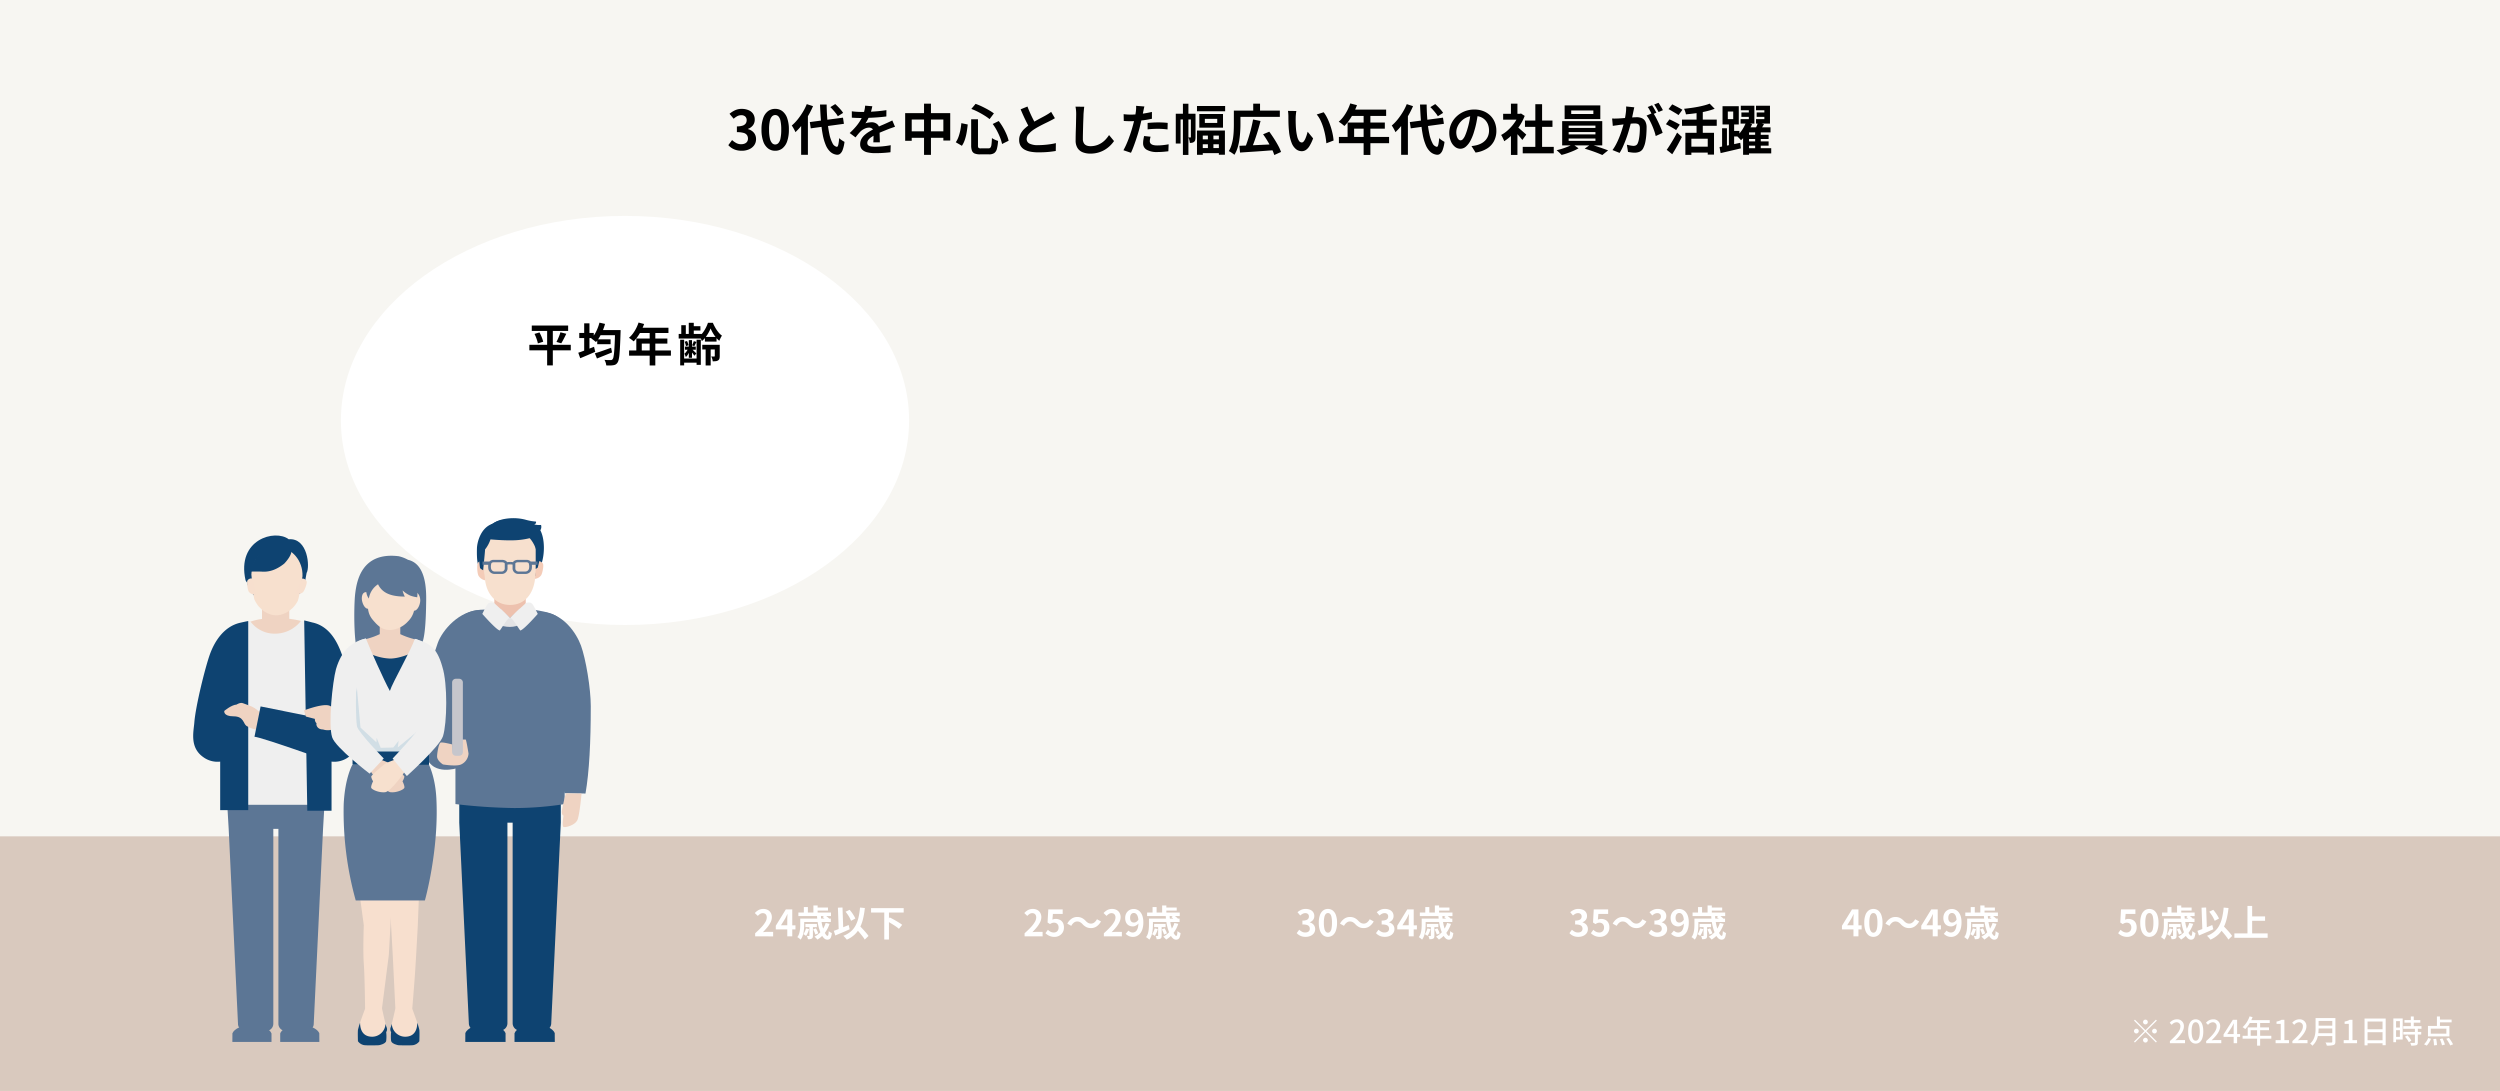 <svg xmlns="http://www.w3.org/2000/svg" viewBox="0 0 1100 480"><path fill="#f7f6f2" d="M0 0h1100v480H0Z"/><path fill="#d9c9be" d="M0 368h1100v112H0Z"/><path fill="#fff" d="M945.04 449.69a1.058 1.058 0 0 0-1.05-1.05 1.058 1.058 0 0 0-1.05 1.05 1.058 1.058 0 0 0 1.05 1.05 1.058 1.058 0 0 0 1.05-1.05Zm-5.67-1.036-.406.406 4.62 4.62-4.634 4.634.406.406 4.634-4.634 4.62 4.62.406-.406-4.62-4.62 4.62-4.62-.406-.406-4.62 4.62Zm.63 3.976a1.058 1.058 0 0 0-1.05 1.05 1.058 1.058 0 0 0 1.05 1.05 1.058 1.058 0 0 0 1.05-1.05 1.058 1.058 0 0 0-1.05-1.05Zm7.98 2.1a1.058 1.058 0 0 0 1.05-1.05 1.058 1.058 0 0 0-1.05-1.05 1.058 1.058 0 0 0-1.05 1.05 1.058 1.058 0 0 0 1.05 1.05Zm-5.04 2.94a1.058 1.058 0 0 0 1.05 1.05 1.058 1.058 0 0 0 1.05-1.05 1.058 1.058 0 0 0-1.05-1.05 1.058 1.058 0 0 0-1.05 1.05Zm11.816 1.33h6.65v-1.372h-2.576c-.5 0-1.148.042-1.68.1 2.184-2.086 3.766-4.144 3.766-6.132a2.914 2.914 0 0 0-3.108-3.094 4.043 4.043 0 0 0-3.136 1.54l.91.9a2.8 2.8 0 0 1 2.03-1.148 1.68 1.68 0 0 1 1.75 1.89c0 1.694-1.568 3.7-4.606 6.384Zm11.354.182c2.016 0 3.332-1.792 3.332-5.376 0-3.556-1.316-5.306-3.332-5.306s-3.332 1.736-3.332 5.306 1.302 5.376 3.332 5.376Zm0-1.274c-1.05 0-1.792-1.12-1.792-4.1 0-2.954.742-4.032 1.792-4.032s1.792 1.078 1.792 4.032c-.002 2.98-.742 4.1-1.792 4.1Zm4.606 1.092h6.65v-1.372h-2.576c-.5 0-1.148.042-1.68.1 2.184-2.086 3.766-4.144 3.766-6.132a2.914 2.914 0 0 0-3.108-3.094 4.043 4.043 0 0 0-3.136 1.54l.91.9a2.8 2.8 0 0 1 2.03-1.148 1.68 1.68 0 0 1 1.75 1.89c0 1.694-1.568 3.7-4.606 6.384Zm9.268-4.018 2.03-3.108c.294-.532.574-1.064.826-1.582h.056c-.028.56-.084 1.428-.084 1.988v2.7Zm5.656 0h-1.316V448.7h-1.862l-4.1 6.454v1.078h4.452V459h1.512v-2.772h1.316Zm4.662.77v-2.478h2.814v2.478Zm9.072 0h-4.914v-2.478h3.906v-1.218h-3.906v-1.932h4.228v-1.26h-8.106c.182-.42.378-.882.546-1.316l-1.316-.35a11.327 11.327 0 0 1-3.052 4.746 10.353 10.353 0 0 1 1.134.84 12.737 12.737 0 0 0 2.016-2.66h3.206v1.932H989v3.7h-2.254v1.26h6.37v3.09h1.344v-3.094h4.914Zm1.89 3.248h5.88v-1.33h-2.016v-8.97h-1.218a6.33 6.33 0 0 1-2.24.784v1.016h1.848v7.17h-2.254Zm7.392 0h6.65v-1.372h-2.576c-.5 0-1.148.042-1.68.1 2.184-2.086 3.766-4.144 3.766-6.132a2.914 2.914 0 0 0-3.108-3.096 4.043 4.043 0 0 0-3.136 1.54l.91.9a2.8 2.8 0 0 1 2.03-1.148 1.68 1.68 0 0 1 1.75 1.89c0 1.694-1.568 3.7-4.606 6.384Zm11.4-4.4a18.236 18.236 0 0 0 .126-2.072h6.02v2.072Zm6.146-5.39v2.072h-6.02v-2.068Zm1.372-1.26h-8.722v4.4c0 2.2-.21 4.942-2.394 6.818a4.94 4.94 0 0 1 .994.952 7.732 7.732 0 0 0 2.394-4.256h6.354v2.45c0 .294-.112.406-.42.406-.336.014-1.456.028-2.548-.028a5.449 5.449 0 0 1 .56 1.372 9.248 9.248 0 0 0 3-.266c.56-.21.784-.616.784-1.456Zm3.65 11.05h5.88v-1.33h-2.016v-8.97h-1.218a6.33 6.33 0 0 1-2.24.784v1.016h1.848v7.17h-2.254Zm10.5-1.274v-3.556h6.594v3.556Zm6.594-8.26v3.416h-6.594v-3.416Zm-7.924-1.316v11.802h1.33v-.91h6.594v.858h1.382v-11.75Zm15.554 1.162v2.814h-1.68v-2.814Zm-1.68 6.916v-2.954h1.68v2.954Zm2.912-8.092h-4.116v10.43h1.2v-1.176h2.912Zm1.008 8.022a10.384 10.384 0 0 1 1.694 2.394l1.106-.672a10.31 10.31 0 0 0-1.75-2.324Zm7.266-3.5v-1.148h-3.4v-1.54h2.884v-1.134h-2.884v-1.6h-1.3v1.6h-2.8v1.134h2.8v1.54h-3.332v1.148h5.138v1.4h-5.1v1.148h5.1v3.416c0 .2-.07.252-.294.266s-.98 0-1.764-.028a4.847 4.847 0 0 1 .42 1.218 6.884 6.884 0 0 0 2.3-.21c.462-.2.616-.546.616-1.218v-3.444h1.5v-1.148h-1.5v-1.4Zm10.946 2.156h-6.86v-2.2h6.86Zm1.33-3.4h-4.156v-1.584h5.138v-1.2h-5.138v-1.372h-1.33v4.158h-3.944v4.606h9.436Zm-9.954 8.652a8.832 8.832 0 0 0 1.862-3.01l-1.232-.322a8.057 8.057 0 0 1-1.832 2.756Zm2.884-2.9a18.33 18.33 0 0 1 .296 2.814l1.316-.168a16.637 16.637 0 0 0-.364-2.758Zm2.856.014a14.538 14.538 0 0 1 .968 2.758l1.274-.322a14.919 14.919 0 0 0-1.064-2.7Zm2.828-.112a15.622 15.622 0 0 1 1.756 2.926l1.242-.504a16.7 16.7 0 0 0-1.834-2.856Z"/><path fill="#fff" d="M972.184 412.928q-.272-.32-.576-.648a5.114 5.114 0 0 0-.544-.519 11.086 11.086 0 0 0 3.225-1.84 9.163 9.163 0 0 0 2.136-2.632 14 14 0 0 0 1.3-3.5 32.242 32.242 0 0 0 .688-4.456l2.128.193a36.185 36.185 0 0 1-.833 4.9 17.6 17.6 0 0 1-1.141 3.263l.318.33q.632.655 1.248 1.336t1.145 1.312a11.389 11.389 0 0 1 .864 1.16l-1.648 1.6a10.719 10.719 0 0 0-.808-1.208q-.5-.664-1.088-1.368-.542-.652-1.11-1.3a11.166 11.166 0 0 1-1.531 1.745 12.251 12.251 0 0 1-3.352 2.16q-.15-.208-.421-.528Zm-9.544-.056a5.112 5.112 0 0 1-.881-1.077 11.638 11.638 0 0 1-2.086 1.629 4.235 4.235 0 0 0-.36-.416c-.155-.16-.318-.322-.489-.488a4.859 4.859 0 0 0-.447-.392 9.442 9.442 0 0 0 2.578-1.938q-.251-.616-.467-1.318a22.913 22.913 0 0 1-.679-2.9l-.048-.288h-5.913v1.264q0 .721-.064 1.569a15.7 15.7 0 0 1-.231 1.736 10.76 10.76 0 0 1-.473 1.712 5.441 5.441 0 0 1-.816 1.48 3.833 3.833 0 0 0-.416-.383q-.271-.224-.552-.425a3.62 3.62 0 0 0-.473-.3 5.124 5.124 0 0 0 .857-1.744 10.56 10.56 0 0 0 .344-1.912q.079-.952.08-1.768v-2.736h7.467q-.053-.549-.08-1.1h-8.2v-1.556h2.4v-2.4h1.776v2.4h2.432V398.4h1.856v.928h4.56v1.345h-4.56v.848h5.889v1.552h-2.11c.151.11.307.228.469.352a5.248 5.248 0 0 1 .792.72l-.042.032h.827v1.5h-4.09a22.087 22.087 0 0 0 .5 2.272q.092.328.19.634a10.581 10.581 0 0 0 1.106-2.474l1.713.384a13.353 13.353 0 0 1-2.066 3.969 5.364 5.364 0 0 0 .5.823q.377.489.68.488c.16 0 .277-.165.352-.5a10.109 10.109 0 0 0 .16-1.6 4.169 4.169 0 0 0 .656.5 3.442 3.442 0 0 0 .72.352 7.356 7.356 0 0 1-.376 1.815 1.683 1.683 0 0 1-.648.872 1.9 1.9 0 0 1-.992.24 2 2 0 0 1-1.345-.58Zm-1.353-8.7h1.513q-.441-.37-.856-.656l.609-.448h-1.338q.02.559.072 1.109Zm-85.207 8.7a5.13 5.13 0 0 1-.882-1.076 11.675 11.675 0 0 1-2.086 1.628 4.131 4.131 0 0 0-.36-.416c-.155-.16-.318-.322-.488-.488a4.986 4.986 0 0 0-.448-.392 9.428 9.428 0 0 0 2.579-1.937q-.25-.617-.466-1.319a23.122 23.122 0 0 1-.68-2.9l-.048-.288h-5.912v1.264q0 .721-.064 1.569a15.943 15.943 0 0 1-.232 1.736 10.668 10.668 0 0 1-.472 1.712 5.484 5.484 0 0 1-.816 1.48 4.009 4.009 0 0 0-.416-.383 10.43 10.43 0 0 0-.553-.425 3.677 3.677 0 0 0-.472-.3 5.139 5.139 0 0 0 .856-1.744 10.476 10.476 0 0 0 .344-1.912q.08-.952.08-1.768v-2.736h7.467q-.053-.549-.08-1.1h-8.2v-1.556h2.4v-2.4h1.776v2.4h2.433V398.4h1.856v.928h4.56v1.345h-4.56v.848h5.888v1.552h-2.11c.151.11.308.228.47.352a5.321 5.321 0 0 1 .792.72l-.042.032h.826v1.5h-4.09a22.081 22.081 0 0 0 .506 2.272q.092.328.19.634a10.6 10.6 0 0 0 1.106-2.473l1.712.384a13.375 13.375 0 0 1-2.065 3.97 5.256 5.256 0 0 0 .506.822q.375.489.68.488c.16 0 .277-.165.352-.5a10.109 10.109 0 0 0 .16-1.6 4.252 4.252 0 0 0 .656.5 3.442 3.442 0 0 0 .72.352 7.378 7.378 0 0 1-.376 1.815 1.684 1.684 0 0 1-.648.872 1.9 1.9 0 0 1-.992.24 2 2 0 0 1-1.357-.581Zm-1.354-8.7h1.513q-.44-.37-.856-.656l.609-.448h-1.337q.021.559.072 1.109Zm-118.647 8.7a5.116 5.116 0 0 1-.881-1.077 11.633 11.633 0 0 1-2.086 1.629 4.248 4.248 0 0 0-.36-.416c-.155-.16-.318-.322-.489-.488a4.842 4.842 0 0 0-.447-.392 9.441 9.441 0 0 0 2.579-1.938q-.251-.616-.467-1.318a22.913 22.913 0 0 1-.679-2.9l-.048-.288h-5.913v1.264q0 .721-.064 1.569a15.7 15.7 0 0 1-.231 1.736 10.772 10.772 0 0 1-.472 1.712 5.438 5.438 0 0 1-.816 1.48 3.827 3.827 0 0 0-.416-.383 10.41 10.41 0 0 0-.552-.425 3.685 3.685 0 0 0-.472-.3 5.137 5.137 0 0 0 .856-1.744 10.549 10.549 0 0 0 .344-1.912q.08-.952.08-1.768v-2.736h7.467q-.053-.549-.08-1.1h-8.2v-1.556h2.4v-2.4h1.776v2.4h2.432V398.4h1.857v.928h4.559v1.345h-4.559v.848h5.888v1.552h-2.109c.151.11.308.228.47.352a5.334 5.334 0 0 1 .792.72l-.042.032h.826v1.5h-4.09a22.087 22.087 0 0 0 .5 2.272c.061.219.125.43.19.634a10.581 10.581 0 0 0 1.106-2.474l1.713.384a13.353 13.353 0 0 1-2.065 3.969 5.335 5.335 0 0 0 .5.823q.377.489.68.488c.16 0 .277-.165.352-.5a10.106 10.106 0 0 0 .16-1.6 4.159 4.159 0 0 0 .656.5 3.439 3.439 0 0 0 .72.352 7.367 7.367 0 0 1-.376 1.815 1.684 1.684 0 0 1-.648.872 1.9 1.9 0 0 1-.992.24 2 2 0 0 1-1.348-.58Zm-1.353-8.7h1.513q-.441-.37-.856-.656l.609-.448h-1.338q.021.559.073 1.109Zm-118.647 8.7a5.112 5.112 0 0 1-.881-1.077 11.64 11.64 0 0 1-2.087 1.629 4.134 4.134 0 0 0-.36-.416c-.155-.16-.317-.322-.488-.488a4.97 4.97 0 0 0-.448-.392 9.43 9.43 0 0 0 2.579-1.938q-.251-.616-.467-1.318a23.1 23.1 0 0 1-.68-2.9l-.048-.288h-5.912v1.264q0 .721-.064 1.569a15.506 15.506 0 0 1-.232 1.736 10.668 10.668 0 0 1-.472 1.712 5.464 5.464 0 0 1-.816 1.48 3.922 3.922 0 0 0-.416-.383 10.41 10.41 0 0 0-.552-.425 3.737 3.737 0 0 0-.473-.3 5.106 5.106 0 0 0 .856-1.744 10.563 10.563 0 0 0 .345-1.912q.08-.952.079-1.768v-2.736h7.467q-.051-.549-.08-1.1h-8.2v-1.556h2.4v-2.4h1.777v2.4h2.432V398.4h1.856v.928h4.56v1.345h-4.56v.848h5.888v1.552h-2.109c.151.11.308.228.47.352a5.291 5.291 0 0 1 .792.72l-.042.032h.826v1.5h-4.089a22.119 22.119 0 0 0 .5 2.272c.061.219.125.43.19.634a10.558 10.558 0 0 0 1.106-2.473l1.712.384a13.369 13.369 0 0 1-2.065 3.97 5.408 5.408 0 0 0 .506.822q.375.489.68.488c.159 0 .277-.165.352-.5a10.016 10.016 0 0 0 .159-1.6 4.245 4.245 0 0 0 .656.5 3.462 3.462 0 0 0 .72.352 7.413 7.413 0 0 1-.375 1.815 1.68 1.68 0 0 1-.649.872 1.894 1.894 0 0 1-.992.24 2 2 0 0 1-1.35-.581Zm-1.354-8.7h1.513q-.44-.37-.855-.656l.609-.448h-1.338q.021.559.072 1.109Zm-118.646 8.7a5.141 5.141 0 0 1-.882-1.077 11.638 11.638 0 0 1-2.086 1.629 4.15 4.15 0 0 0-.36-.416c-.155-.16-.318-.322-.488-.488a4.952 4.952 0 0 0-.448-.392 9.428 9.428 0 0 0 2.578-1.937q-.25-.617-.466-1.319a22.931 22.931 0 0 1-.68-2.9l-.048-.288h-5.912v1.264q0 .721-.064 1.569a15.943 15.943 0 0 1-.232 1.736 10.668 10.668 0 0 1-.472 1.712 5.484 5.484 0 0 1-.816 1.48 4.009 4.009 0 0 0-.416-.383 10.43 10.43 0 0 0-.553-.425 3.677 3.677 0 0 0-.472-.3 5.139 5.139 0 0 0 .856-1.744 10.476 10.476 0 0 0 .344-1.912q.08-.952.08-1.768v-2.736h7.467q-.051-.549-.079-1.1h-8.2v-1.556h2.4v-2.4h1.776v2.4h2.433V398.4h1.856v.928h4.559v1.345h-4.559v.848h5.888v1.552h-2.11c.151.11.308.228.47.352a5.346 5.346 0 0 1 .792.72l-.042.032h.826v1.5h-4.09a22.081 22.081 0 0 0 .506 2.272c.061.219.125.43.19.634a10.6 10.6 0 0 0 1.106-2.473l1.712.384a13.369 13.369 0 0 1-2.066 3.97 5.265 5.265 0 0 0 .506.822q.375.489.679.488c.16 0 .277-.165.352-.5a9.992 9.992 0 0 0 .16-1.6 4.251 4.251 0 0 0 .656.5 3.442 3.442 0 0 0 .72.352 7.361 7.361 0 0 1-.376 1.815 1.683 1.683 0 0 1-.648.872 1.9 1.9 0 0 1-.992.24 2 2 0 0 1-1.354-.581Zm-1.354-8.7h1.513a11.36 11.36 0 0 0-.856-.656l.609-.448h-1.337q.022.559.073 1.109Zm-142.543 8.752q-.271-.32-.576-.648a5.116 5.116 0 0 0-.544-.519 11.094 11.094 0 0 0 3.224-1.84 9.149 9.149 0 0 0 2.136-2.632 13.938 13.938 0 0 0 1.3-3.5 32.254 32.254 0 0 0 .688-4.456l2.128.193a36.078 36.078 0 0 1-.832 4.9 17.609 17.609 0 0 1-1.141 3.263l.317.33q.633.655 1.248 1.336t1.144 1.312a11.389 11.389 0 0 1 .864 1.16l-1.648 1.6a10.473 10.473 0 0 0-.808-1.208q-.5-.664-1.088-1.368-.54-.652-1.109-1.3a11.212 11.212 0 0 1-1.531 1.745 12.254 12.254 0 0 1-3.353 2.16q-.145-.204-.417-.524Zm-9.544-.056a5.134 5.134 0 0 1-.882-1.076 11.7 11.7 0 0 1-2.086 1.628 4.134 4.134 0 0 0-.36-.416c-.155-.16-.318-.322-.488-.488a4.953 4.953 0 0 0-.448-.392 9.428 9.428 0 0 0 2.578-1.937q-.25-.617-.466-1.319a23.079 23.079 0 0 1-.68-2.9l-.048-.288h-5.912v1.264q0 .721-.064 1.569a15.914 15.914 0 0 1-.232 1.736 10.668 10.668 0 0 1-.472 1.712 5.487 5.487 0 0 1-.816 1.48 4.009 4.009 0 0 0-.416-.383 10.43 10.43 0 0 0-.553-.425 3.677 3.677 0 0 0-.472-.3 5.122 5.122 0 0 0 .856-1.744 10.476 10.476 0 0 0 .344-1.912q.08-.952.08-1.768v-2.732h7.467q-.051-.549-.08-1.1h-8.2v-1.556h2.4v-2.4h1.777v2.4h2.432V398.4h1.856v.928h4.56v1.345h-4.56v.848h5.888v1.552h-2.11c.152.11.308.228.47.352a5.291 5.291 0 0 1 .792.72l-.042.032h.826v1.5h-4.09a22.049 22.049 0 0 0 .506 2.272c.061.219.125.43.19.634a10.558 10.558 0 0 0 1.106-2.473l1.712.384a13.369 13.369 0 0 1-2.065 3.97 5.265 5.265 0 0 0 .506.822q.375.489.68.488c.16 0 .277-.165.352-.5a9.992 9.992 0 0 0 .16-1.6 4.245 4.245 0 0 0 .656.5 3.442 3.442 0 0 0 .72.352 7.361 7.361 0 0 1-.376 1.815 1.674 1.674 0 0 1-.648.872 1.894 1.894 0 0 1-.992.24 2 2 0 0 1-1.354-.581Zm-1.354-8.7h1.513q-.44-.37-.856-.656l.609-.448h-1.33q.016.563.067 1.113Zm27.794 9.216v-11.863h-5.809v-1.936h14.351v1.936h-6.48v2.539l.336-.392q.656.32 1.417.728t1.512.856q.752.448 1.424.872a9.559 9.559 0 0 1 1.12.808l-1.424 1.759a11.471 11.471 0 0 0-1.048-.84q-.632-.456-1.376-.92t-1.5-.921q-.236-.143-.464-.275v7.66Zm566.231-.864a6.466 6.466 0 0 0-.28-.7c.2.01.392.015.568.015h.36c.075 0 .123-.013.144-.04a.219.219 0 0 0 .032-.136v-3.722h-1.76v-1.409h5.056v1.409h-1.744v3.759a2.823 2.823 0 0 1-.1.808.83.83 0 0 1-.417.488 1.961 1.961 0 0 1-.736.224 8.187 8.187 0 0 1-.943.049 4.122 4.122 0 0 0-.177-.736Zm-86.56 0a6.489 6.489 0 0 0-.28-.7c.2.01.392.015.569.015h.36c.074 0 .122-.013.143-.04a.22.22 0 0 0 .032-.136v-3.722h-1.76v-1.409h5.055v1.409h-1.743v3.759a2.81 2.81 0 0 1-.1.808.825.825 0 0 1-.416.488 1.966 1.966 0 0 1-.736.224 8.208 8.208 0 0 1-.944.049 4.131 4.131 0 0 0-.177-.736Zm-120 0a6.669 6.669 0 0 0-.28-.7c.2.01.392.015.568.015h.36c.075 0 .123-.013.144-.04a.22.22 0 0 0 .032-.136v-3.722h-1.76v-1.409h5.056v1.409h-1.744v3.759a2.781 2.781 0 0 1-.1.808.824.824 0 0 1-.416.488 1.962 1.962 0 0 1-.735.224 8.222 8.222 0 0 1-.944.049 4.132 4.132 0 0 0-.178-.736Zm-120 0a6.887 6.887 0 0 0-.28-.7q.3.015.568.015h.36c.075 0 .122-.013.144-.04a.22.22 0 0 0 .031-.136v-3.722h-1.76v-1.409h5.056v1.409h-1.744v3.759a2.815 2.815 0 0 1-.1.808.825.825 0 0 1-.416.488 1.967 1.967 0 0 1-.736.224 8.21 8.21 0 0 1-.944.049 4.052 4.052 0 0 0-.176-.736Zm-120 0a6.489 6.489 0 0 0-.28-.7c.2.01.392.015.569.015h.36c.074 0 .122-.013.143-.04a.22.22 0 0 0 .032-.136v-3.722h-1.76v-1.409h5.055v1.409h-1.743v3.759a2.81 2.81 0 0 1-.1.808.825.825 0 0 1-.416.488 1.966 1.966 0 0 1-.736.224 8.208 8.208 0 0 1-.944.049 4.131 4.131 0 0 0-.177-.736Zm-153.439 0a6.66 6.66 0 0 0-.281-.7c.2.01.392.015.569.015h.36c.075 0 .122-.013.144-.04a.227.227 0 0 0 .031-.136v-3.722h-1.76v-1.409h5.055v1.409h-1.743v3.759a2.815 2.815 0 0 1-.1.808.825.825 0 0 1-.416.488 1.966 1.966 0 0 1-.736.224 8.21 8.21 0 0 1-.944.049 4.124 4.124 0 0 0-.177-.736Zm627.816.112v-1.928h5.76v-12.1h2.064v4.608h5.68v1.936h-5.68v5.552h6.817v1.936Zm-39.506-1.103a4.468 4.468 0 0 1-1.409-2.08 10.128 10.128 0 0 1-.5-3.433 9.787 9.787 0 0 1 .5-3.384 4.312 4.312 0 0 1 1.409-2.024 3.627 3.627 0 0 1 4.216.008 4.4 4.4 0 0 1 1.4 2.024 9.717 9.717 0 0 1 .5 3.376 10.128 10.128 0 0 1-.5 3.433 4.5 4.5 0 0 1-1.4 2.08 3.541 3.541 0 0 1-4.216 0Zm1.2-9.409a2.688 2.688 0 0 0-.648 1.312 10.889 10.889 0 0 0-.24 2.584 11.183 11.183 0 0 0 .24 2.616 2.877 2.877 0 0 0 .648 1.352 1.247 1.247 0 0 0 1.831 0 2.82 2.82 0 0 0 .625-1.352 11.96 11.96 0 0 0 .224-2.616 11.645 11.645 0 0 0-.224-2.584 2.635 2.635 0 0 0-.625-1.312 1.3 1.3 0 0 0-1.831 0Zm-10.5 9.88a5.276 5.276 0 0 1-1.312-.592 6.506 6.506 0 0 1-1.024-.8l1.088-1.5a5.36 5.36 0 0 0 .728.608 3.467 3.467 0 0 0 .864.432 3.159 3.159 0 0 0 1.016.16 2.226 2.226 0 0 0 1.08-.257 1.849 1.849 0 0 0 .744-.743 2.387 2.387 0 0 0 .272-1.176 2.163 2.163 0 0 0-.552-1.584 1.945 1.945 0 0 0-1.448-.56 2.533 2.533 0 0 0-.88.136 4.952 4.952 0 0 0-.9.472l-1.072-.688.32-5.76h6.336v1.984h-4.3l-.223 2.512a3.778 3.778 0 0 1 .688-.239 3.142 3.142 0 0 1 .736-.08 4.226 4.226 0 0 1 1.823.392 3.033 3.033 0 0 1 1.328 1.224 4.114 4.114 0 0 1 .5 2.129 4.161 4.161 0 0 1-.584 2.248 3.89 3.89 0 0 1-1.52 1.424 4.317 4.317 0 0 1-2.024.488 5.765 5.765 0 0 1-1.692-.23Zm-77.7-.175a4.836 4.836 0 0 1-1.336-.944l1.236-1.421a2.486 2.486 0 0 0 .833.608 2.423 2.423 0 0 0 1.039.24 2.154 2.154 0 0 0 .977-.232 2.11 2.11 0 0 0 .808-.752 4.263 4.263 0 0 0 .544-1.383 8.617 8.617 0 0 0 .19-1.6 3.261 3.261 0 0 1-.638.61 3.892 3.892 0 0 1-.9.5 2.53 2.53 0 0 1-.9.175 3.657 3.657 0 0 1-1.743-.408 2.9 2.9 0 0 1-1.209-1.232 4.407 4.407 0 0 1-.44-2.088 4.143 4.143 0 0 1 .512-2.1 3.609 3.609 0 0 1 1.36-1.368 3.712 3.712 0 0 1 1.857-.48 3.776 3.776 0 0 1 2.967 1.4 5.148 5.148 0 0 1 .944 1.824 9.007 9.007 0 0 1 .344 2.648 10 10 0 0 1-.367 2.888 5.689 5.689 0 0 1-1.016 1.992 4.151 4.151 0 0 1-1.464 1.16 4 4 0 0 1-1.7.376 4.272 4.272 0 0 1-1.91-.413Zm1.432-9.872a1.628 1.628 0 0 0-.584.72 2.97 2.97 0 0 0-.216 1.216 2.746 2.746 0 0 0 .209 1.144 1.476 1.476 0 0 0 .583.68 1.713 1.713 0 0 0 .888.223 2.052 2.052 0 0 0 1.024-.3 2.782 2.782 0 0 0 .928-.972 6.155 6.155 0 0 0-.232-1.268 2.7 2.7 0 0 0-.743-1.288 1.59 1.59 0 0 0-1.057-.392 1.436 1.436 0 0 0-.812.237Zm-35.864 9.576a4.473 4.473 0 0 1-1.408-2.08 10.128 10.128 0 0 1-.5-3.433 9.787 9.787 0 0 1 .5-3.384 4.317 4.317 0 0 1 1.408-2.024 3.436 3.436 0 0 1 2.1-.671 3.4 3.4 0 0 1 2.112.679 4.394 4.394 0 0 1 1.4 2.024 9.694 9.694 0 0 1 .5 3.376 10.1 10.1 0 0 1-.5 3.433 4.5 4.5 0 0 1-1.4 2.08 3.542 3.542 0 0 1-4.216 0Zm1.2-9.409a2.681 2.681 0 0 0-.648 1.312 10.882 10.882 0 0 0-.24 2.584 11.176 11.176 0 0 0 .24 2.616 2.869 2.869 0 0 0 .648 1.352 1.247 1.247 0 0 0 1.832 0 2.82 2.82 0 0 0 .625-1.352 11.969 11.969 0 0 0 .224-2.616 11.654 11.654 0 0 0-.224-2.584 2.635 2.635 0 0 0-.625-1.312 1.3 1.3 0 0 0-1.832 0Zm-86.768 9.7a4.84 4.84 0 0 1-1.337-.944l1.237-1.416a2.48 2.48 0 0 0 .833.608 2.423 2.423 0 0 0 1.04.24 2.156 2.156 0 0 0 .976-.232 2.114 2.114 0 0 0 .807-.752 4.24 4.24 0 0 0 .544-1.383 8.617 8.617 0 0 0 .19-1.6 3.266 3.266 0 0 1-.638.611 3.913 3.913 0 0 1-.9.5 2.53 2.53 0 0 1-.9.175 3.663 3.663 0 0 1-1.744-.408 2.9 2.9 0 0 1-1.208-1.232 4.408 4.408 0 0 1-.44-2.088 4.144 4.144 0 0 1 .512-2.1 3.6 3.6 0 0 1 1.36-1.368 3.709 3.709 0 0 1 1.856-.48 3.776 3.776 0 0 1 2.968 1.4 5.164 5.164 0 0 1 .944 1.824 9.008 9.008 0 0 1 .344 2.648 9.969 9.969 0 0 1-.368 2.888 5.677 5.677 0 0 1-1.016 1.992 4.155 4.155 0 0 1-1.464 1.16 4.005 4.005 0 0 1-1.7.376 4.267 4.267 0 0 1-1.908-.414Zm1.432-9.872a1.623 1.623 0 0 0-.584.72 2.971 2.971 0 0 0-.216 1.216 2.761 2.761 0 0 0 .208 1.144 1.477 1.477 0 0 0 .584.68 1.711 1.711 0 0 0 .888.223 2.049 2.049 0 0 0 1.023-.3 2.764 2.764 0 0 0 .929-.973 6.274 6.274 0 0 0-.232-1.267 2.7 2.7 0 0 0-.744-1.288 1.589 1.589 0 0 0-1.056-.392 1.433 1.433 0 0 0-.812.242Zm-10.337 10.056a4.763 4.763 0 0 1-1.3-.592 5.039 5.039 0 0 1-.985-.84l1.1-1.488a6.34 6.34 0 0 0 1.192.856 2.939 2.939 0 0 0 1.448.36 2.716 2.716 0 0 0 1.065-.193 1.547 1.547 0 0 0 .7-.56 1.568 1.568 0 0 0 .248-.9 1.8 1.8 0 0 0-.28-1.016 1.767 1.767 0 0 0-.984-.648 6.846 6.846 0 0 0-1.984-.224v-1.7a5.1 5.1 0 0 0 1.713-.231 1.726 1.726 0 0 0 .887-.64 1.684 1.684 0 0 0 .265-.936 1.409 1.409 0 0 0-.417-1.08 1.632 1.632 0 0 0-1.167-.392 2.47 2.47 0 0 0-1.16.28 5.088 5.088 0 0 0-1.064.76l-1.217-1.456a7.218 7.218 0 0 1 1.649-1.049 4.556 4.556 0 0 1 1.9-.391 5.119 5.119 0 0 1 2.008.368 2.841 2.841 0 0 1 1.832 2.784 2.685 2.685 0 0 1-.512 1.648 3.207 3.207 0 0 1-1.456 1.056v.08a3.591 3.591 0 0 1 1.193.568 2.851 2.851 0 0 1 .848.985 2.909 2.909 0 0 1 .311 1.376 3.006 3.006 0 0 1-.568 1.84 3.612 3.612 0 0 1-1.52 1.176 5.247 5.247 0 0 1-2.088.408 5.915 5.915 0 0 1-1.669-.205Zm-25.392-.008a5.274 5.274 0 0 1-1.312-.592 6.5 6.5 0 0 1-1.023-.8l1.087-1.5a5.352 5.352 0 0 0 .728.608 3.5 3.5 0 0 0 .864.432 3.159 3.159 0 0 0 1.016.16 2.222 2.222 0 0 0 1.08-.257 1.844 1.844 0 0 0 .744-.743 2.387 2.387 0 0 0 .272-1.176 2.16 2.16 0 0 0-.552-1.584 1.942 1.942 0 0 0-1.448-.56 2.541 2.541 0 0 0-.88.136 4.973 4.973 0 0 0-.9.472l-1.072-.688.32-5.76h6.336v1.984h-4.3l-.224 2.512a3.8 3.8 0 0 1 .688-.239 3.145 3.145 0 0 1 .736-.08 4.23 4.23 0 0 1 1.824.392 3.03 3.03 0 0 1 1.328 1.224 4.106 4.106 0 0 1 .5 2.129 4.169 4.169 0 0 1-.584 2.248 3.9 3.9 0 0 1-1.52 1.424 4.32 4.32 0 0 1-2.024.488 5.772 5.772 0 0 1-1.695-.226Zm-9.488.008a4.782 4.782 0 0 1-1.3-.592 5.033 5.033 0 0 1-.984-.84l1.1-1.488a6.346 6.346 0 0 0 1.193.856 2.937 2.937 0 0 0 1.448.36 2.714 2.714 0 0 0 1.064-.193 1.542 1.542 0 0 0 .7-.56 1.561 1.561 0 0 0 .248-.9 1.8 1.8 0 0 0-.28-1.016 1.769 1.769 0 0 0-.985-.648 6.839 6.839 0 0 0-1.984-.224v-1.7a5.085 5.085 0 0 0 1.712-.231 1.733 1.733 0 0 0 .888-.64 1.69 1.69 0 0 0 .264-.936 1.412 1.412 0 0 0-.416-1.08 1.634 1.634 0 0 0-1.168-.392 2.473 2.473 0 0 0-1.16.28 5.092 5.092 0 0 0-1.064.76l-1.216-1.456a7.232 7.232 0 0 1 1.648-1.049 4.559 4.559 0 0 1 1.9-.391 5.124 5.124 0 0 1 2.009.368 2.839 2.839 0 0 1 1.831 2.784 2.679 2.679 0 0 1-.512 1.648 3.2 3.2 0 0 1-1.455 1.056v.08a3.589 3.589 0 0 1 1.192.568 2.849 2.849 0 0 1 .848.985 2.909 2.909 0 0 1 .312 1.376 3.011 3.011 0 0 1-.568 1.84 3.617 3.617 0 0 1-1.52 1.176 5.25 5.25 0 0 1-2.088.408 5.9 5.9 0 0 1-1.672-.205Zm-85.12 0a4.783 4.783 0 0 1-1.3-.592 5.059 5.059 0 0 1-.984-.84l1.1-1.488a6.339 6.339 0 0 0 1.192.856 2.937 2.937 0 0 0 1.448.36 2.714 2.714 0 0 0 1.064-.193 1.537 1.537 0 0 0 .7-.56 1.561 1.561 0 0 0 .248-.9 1.8 1.8 0 0 0-.28-1.016 1.769 1.769 0 0 0-.985-.648 6.839 6.839 0 0 0-1.984-.224v-1.7a5.086 5.086 0 0 0 1.712-.231 1.73 1.73 0 0 0 .888-.64 1.691 1.691 0 0 0 .264-.936 1.411 1.411 0 0 0-.416-1.08 1.635 1.635 0 0 0-1.168-.392 2.473 2.473 0 0 0-1.16.28 5.088 5.088 0 0 0-1.064.76l-1.216-1.456a7.233 7.233 0 0 1 1.648-1.049 4.559 4.559 0 0 1 1.9-.391 5.122 5.122 0 0 1 2.008.368 2.993 2.993 0 0 1 1.352 1.072 2.961 2.961 0 0 1 .48 1.712 2.68 2.68 0 0 1-.512 1.648 3.205 3.205 0 0 1-1.455 1.056v.08a3.58 3.58 0 0 1 1.192.568 2.851 2.851 0 0 1 .848.985 2.909 2.909 0 0 1 .312 1.376 3.006 3.006 0 0 1-.568 1.84 3.618 3.618 0 0 1-1.52 1.176 5.247 5.247 0 0 1-2.088.408 5.91 5.91 0 0 1-1.667-.205Zm-25.528-.48a4.475 4.475 0 0 1-1.409-2.08 10.128 10.128 0 0 1-.5-3.433 9.787 9.787 0 0 1 .5-3.384 4.319 4.319 0 0 1 1.409-2.024 3.434 3.434 0 0 1 2.1-.671 3.4 3.4 0 0 1 2.111.679 4.4 4.4 0 0 1 1.4 2.024 9.717 9.717 0 0 1 .5 3.376 10.128 10.128 0 0 1-.5 3.433 4.5 4.5 0 0 1-1.4 2.08 3.541 3.541 0 0 1-4.216 0Zm1.2-9.409a2.688 2.688 0 0 0-.648 1.312 10.889 10.889 0 0 0-.24 2.584 11.183 11.183 0 0 0 .24 2.616 2.877 2.877 0 0 0 .648 1.352 1.248 1.248 0 0 0 1.832 0 2.829 2.829 0 0 0 .624-1.352 11.96 11.96 0 0 0 .224-2.616 11.645 11.645 0 0 0-.224-2.584 2.644 2.644 0 0 0-.624-1.312 1.306 1.306 0 0 0-1.832 0Zm-10.552 9.888a4.756 4.756 0 0 1-1.3-.592 5.064 5.064 0 0 1-.985-.84l1.1-1.488a6.35 6.35 0 0 0 1.193.856 2.936 2.936 0 0 0 1.447.36 2.716 2.716 0 0 0 1.065-.193 1.477 1.477 0 0 0 .951-1.455 1.8 1.8 0 0 0-.28-1.016 1.766 1.766 0 0 0-.984-.648 6.846 6.846 0 0 0-1.984-.224v-1.7a5.092 5.092 0 0 0 1.713-.231 1.726 1.726 0 0 0 .887-.64 1.683 1.683 0 0 0 .265-.936 1.409 1.409 0 0 0-.417-1.08 1.632 1.632 0 0 0-1.167-.392 2.47 2.47 0 0 0-1.16.28 5.092 5.092 0 0 0-1.064.76l-1.216-1.456a7.211 7.211 0 0 1 1.648-1.049 4.558 4.558 0 0 1 1.9-.391 5.119 5.119 0 0 1 2.008.368 2.838 2.838 0 0 1 1.832 2.784 2.685 2.685 0 0 1-.512 1.648 3.208 3.208 0 0 1-1.456 1.056v.08a3.585 3.585 0 0 1 1.193.568 2.849 2.849 0 0 1 .848.985 2.909 2.909 0 0 1 .311 1.376 3.006 3.006 0 0 1-.568 1.84 3.609 3.609 0 0 1-1.519 1.176 5.253 5.253 0 0 1-2.088.408 5.905 5.905 0 0 1-1.676-.209Zm-76.217-.184a4.834 4.834 0 0 1-1.336-.944l1.238-1.415a2.486 2.486 0 0 0 .833.608 2.423 2.423 0 0 0 1.039.24 2.154 2.154 0 0 0 .977-.232 2.111 2.111 0 0 0 .808-.752 4.263 4.263 0 0 0 .544-1.383 8.617 8.617 0 0 0 .19-1.6 3.264 3.264 0 0 1-.638.61 3.892 3.892 0 0 1-.9.5 2.53 2.53 0 0 1-.9.175 3.657 3.657 0 0 1-1.743-.408 2.9 2.9 0 0 1-1.209-1.232 4.407 4.407 0 0 1-.44-2.088 4.143 4.143 0 0 1 .512-2.1 3.609 3.609 0 0 1 1.36-1.368 3.712 3.712 0 0 1 1.857-.48 3.776 3.776 0 0 1 2.967 1.4 5.148 5.148 0 0 1 .944 1.824 9.008 9.008 0 0 1 .344 2.648 10 10 0 0 1-.367 2.888 5.689 5.689 0 0 1-1.016 1.992 4.15 4.15 0 0 1-1.464 1.16 4 4 0 0 1-1.7.376 4.272 4.272 0 0 1-1.91-.413Zm1.432-9.872a1.628 1.628 0 0 0-.584.72 2.97 2.97 0 0 0-.216 1.216 2.746 2.746 0 0 0 .209 1.144 1.476 1.476 0 0 0 .583.68 1.713 1.713 0 0 0 .888.223 2.052 2.052 0 0 0 1.024-.3 2.782 2.782 0 0 0 .928-.972 6.155 6.155 0 0 0-.232-1.268 2.706 2.706 0 0 0-.743-1.288 1.59 1.59 0 0 0-1.057-.392 1.436 1.436 0 0 0-.81.243Zm-35.727 10.048a5.247 5.247 0 0 1-1.312-.592 6.5 6.5 0 0 1-1.024-.8l1.088-1.5a5.309 5.309 0 0 0 .728.608 3.465 3.465 0 0 0 .864.432 3.156 3.156 0 0 0 1.016.16 2.227 2.227 0 0 0 1.08-.257 1.847 1.847 0 0 0 .743-.743 2.378 2.378 0 0 0 .272-1.176 2.159 2.159 0 0 0-.552-1.584 1.942 1.942 0 0 0-1.448-.56 2.532 2.532 0 0 0-.879.136 4.943 4.943 0 0 0-.9.472l-1.072-.688.319-5.76h6.336v1.984h-4.3l-.224 2.512a3.8 3.8 0 0 1 .688-.239 3.139 3.139 0 0 1 .736-.08 4.228 4.228 0 0 1 1.823.392 3.032 3.032 0 0 1 1.328 1.224 4.114 4.114 0 0 1 .5 2.129 4.16 4.16 0 0 1-.584 2.248 3.9 3.9 0 0 1-1.52 1.424 4.318 4.318 0 0 1-2.024.488 5.767 5.767 0 0 1-1.693-.225Zm388.079 0v-3.066h-5.055v-1.6l4.415-7.184h2.832v6.992h1.408v1.792h-1.408v3.072Zm-.432-8.784q-.239.481-.5.977l-1.84 2.944h2.768v-2.412q0-.512.032-1.224t.064-1.239h-.08q-.214.479-.454.959Zm-34.448 8.784v-3.066h-5.056v-1.6l4.416-7.184h2.831v6.992h1.409v1.792h-1.409v3.072Zm-.432-8.784q-.24.481-.5.977l-1.84 2.944h2.768v-2.412q0-.512.031-1.224t.065-1.239h-.08q-.214.479-.454.959Zm-195.248 8.784v-3.066h-5.056v-1.6l4.416-7.184h2.831v6.992h1.409v1.792h-1.422v3.072Zm-.432-8.784q-.24.481-.5.977l-1.84 2.944h2.768v-2.412q0-.512.031-1.224t.064-1.239h-.079c-.145.319-.294.64-.454.959Zm-133.712 8.784v-1.355q1.616-1.44 2.76-2.672a12.81 12.81 0 0 0 1.751-2.3 4.022 4.022 0 0 0 .608-1.975 2.3 2.3 0 0 0-.208-1.008 1.517 1.517 0 0 0-.6-.664 1.87 1.87 0 0 0-.968-.232 2.061 2.061 0 0 0-1.175.36 5.358 5.358 0 0 0-.985.856l-1.311-1.264a6.425 6.425 0 0 1 1.7-1.353 4.423 4.423 0 0 1 2.072-.455 4.053 4.053 0 0 1 1.96.455 3.257 3.257 0 0 1 1.3 1.273 3.813 3.813 0 0 1 .464 1.92 5.007 5.007 0 0 1-.536 2.184 11.419 11.419 0 0 1-1.432 2.216 26.518 26.518 0 0 1-1.984 2.176q.465-.065 1-.1t.952-.04h2.561v1.984Zm-34.88 0v-1.355q1.616-1.44 2.76-2.672a12.854 12.854 0 0 0 1.752-2.3 4.029 4.029 0 0 0 .608-1.975 2.3 2.3 0 0 0-.208-1.008 1.512 1.512 0 0 0-.6-.664 1.867 1.867 0 0 0-.968-.232 2.064 2.064 0 0 0-1.176.36 5.348 5.348 0 0 0-.984.856l-1.312-1.264a6.425 6.425 0 0 1 1.7-1.353 4.427 4.427 0 0 1 2.073-.455 4.052 4.052 0 0 1 1.959.455 3.246 3.246 0 0 1 1.3 1.273 3.814 3.814 0 0 1 .464 1.92 5.009 5.009 0 0 1-.536 2.184 11.379 11.379 0 0 1-1.432 2.216 26.5 26.5 0 0 1-1.984 2.176c.309-.043.643-.077 1-.1s.674-.04.952-.04h2.56v1.984Zm-104.416 0v-3.066h-5.055v-1.6l4.415-7.184h2.832v6.992h1.408v1.792h-1.408v3.072Zm-.432-8.784q-.239.481-.5.977l-1.84 2.944h2.767v-2.412q0-.512.032-1.224t.064-1.239h-.08q-.213.479-.454.959Zm-13.711 8.784v-1.355q1.616-1.44 2.76-2.672a12.805 12.805 0 0 0 1.751-2.3 4.022 4.022 0 0 0 .608-1.975 2.3 2.3 0 0 0-.208-1.008 1.517 1.517 0 0 0-.6-.664 1.869 1.869 0 0 0-.968-.232 2.062 2.062 0 0 0-1.176.36 5.325 5.325 0 0 0-.984.856l-1.322-1.26a6.425 6.425 0 0 1 1.7-1.353 4.423 4.423 0 0 1 2.072-.455 4.053 4.053 0 0 1 1.96.455 3.257 3.257 0 0 1 1.3 1.273 3.814 3.814 0 0 1 .464 1.92 5.009 5.009 0 0 1-.536 2.184 11.379 11.379 0 0 1-1.432 2.216 26.562 26.562 0 0 1-1.984 2.176q.464-.065 1-.1t.951-.04h2.56v1.984Zm621.832-.6a4.5 4.5 0 0 0-.616-.345 5.7 5.7 0 0 0 .671-1.184 10.443 10.443 0 0 0 .481-1.376l1.376.319a11.183 11.183 0 0 1-.584 1.616 7.935 7.935 0 0 1-.76 1.36c-.15-.099-.339-.23-.579-.384Zm-86.559 0a4.565 4.565 0 0 0-.617-.345 5.667 5.667 0 0 0 .672-1.184 10.545 10.545 0 0 0 .48-1.376l1.376.319a11.054 11.054 0 0 1-.584 1.616 7.952 7.952 0 0 1-.76 1.36c-.149-.099-.339-.23-.579-.384Zm-120 0a4.5 4.5 0 0 0-.616-.345 5.749 5.749 0 0 0 .672-1.184 10.545 10.545 0 0 0 .48-1.376l1.376.319a11.054 11.054 0 0 1-.584 1.616 7.944 7.944 0 0 1-.76 1.36c-.151-.099-.34-.23-.58-.384Zm-120 0a4.607 4.607 0 0 0-.616-.345 5.7 5.7 0 0 0 .671-1.184 10.677 10.677 0 0 0 .481-1.376l1.375.319a11.049 11.049 0 0 1-.583 1.616 7.993 7.993 0 0 1-.76 1.36c-.151-.099-.34-.23-.58-.384Zm-120 0a4.565 4.565 0 0 0-.617-.345 5.672 5.672 0 0 0 .672-1.184 10.563 10.563 0 0 0 .48-1.376l1.376.319a11.04 11.04 0 0 1-.584 1.616 7.944 7.944 0 0 1-.76 1.36c-.149-.099-.339-.23-.579-.384Zm-153.44 0a4.557 4.557 0 0 0-.616-.345 5.666 5.666 0 0 0 .672-1.184 10.545 10.545 0 0 0 .48-1.376l1.376.319a11.054 11.054 0 0 1-.584 1.616 7.944 7.944 0 0 1-.76 1.36c-.15-.099-.34-.23-.58-.384Zm612.776-1.832q.815-.273 1.9-.688l.245-.1-.332-9.393 2.016-.08.307 8.687.037-.014q1.192-.481 2.36-.96l.448 1.872q-1.072.481-2.176.96t-2.168.928l-1.976.833Zm-600 0q.817-.273 1.9-.688l.244-.1-.332-9.393 2.016-.08.307 8.687.037-.014q1.192-.481 2.361-.96l.447 1.872q-1.072.481-2.175.96t-2.168.928l-1.976.833Zm591.488.536q-.273-.648-.56-1.176l1.216-.448q.3.512.6 1.144a6.434 6.434 0 0 1 .408 1.064l-1.28.528a7.463 7.463 0 0 0-.396-1.106Zm-86.56 0a12.747 12.747 0 0 0-.56-1.176l1.216-.448q.305.512.6 1.144a6.43 6.43 0 0 1 .407 1.064l-1.28.528a7.463 7.463 0 0 0-.395-1.106Zm-120 0a12.778 12.778 0 0 0-.56-1.176l1.216-.448q.3.512.6 1.144a6.423 6.423 0 0 1 .408 1.064l-1.28.528a7.477 7.477 0 0 0-.396-1.106Zm-120 0q-.273-.648-.56-1.176l1.216-.448q.3.512.6 1.144a6.362 6.362 0 0 1 .409 1.064l-1.281.528a7.561 7.561 0 0 0-.396-1.106Zm-120 0a12.59 12.59 0 0 0-.56-1.176l1.216-.448q.305.512.6 1.144a6.423 6.423 0 0 1 .408 1.064l-1.28.528a7.477 7.477 0 0 0-.396-1.106Zm-153.439 0a12.805 12.805 0 0 0-.561-1.176l1.216-.448q.305.512.6 1.144a6.434 6.434 0 0 1 .408 1.064l-1.28.528a7.559 7.559 0 0 0-.396-1.106Zm479.664-2.168a5.6 5.6 0 0 1-1.728-1.328 5.14 5.14 0 0 0-1.04-.848 2.613 2.613 0 0 0-1.344-.3 2.24 2.24 0 0 0-1.433.536 4.383 4.383 0 0 0-1.111 1.383l-1.76-.959a6.015 6.015 0 0 1 1.936-2.216 4.347 4.347 0 0 1 2.417-.728 4.708 4.708 0 0 1 2.056.432 5.633 5.633 0 0 1 1.72 1.327 5.028 5.028 0 0 0 1.048.848 2.613 2.613 0 0 0 1.336.3 2.239 2.239 0 0 0 1.433-.535 4.387 4.387 0 0 0 1.111-1.384l1.76.96a6.022 6.022 0 0 1-1.936 2.216 4.355 4.355 0 0 1-2.417.728 4.723 4.723 0 0 1-2.061-.426Zm-120 0a5.621 5.621 0 0 1-1.728-1.328 5.113 5.113 0 0 0-1.053-.843 2.616 2.616 0 0 0-1.345-.3 2.237 2.237 0 0 0-1.432.536 4.358 4.358 0 0 0-1.112 1.383l-1.76-.959a6.007 6.007 0 0 1 1.936-2.216 4.347 4.347 0 0 1 2.417-.728 4.712 4.712 0 0 1 2.056.432 5.632 5.632 0 0 1 1.72 1.327 4.985 4.985 0 0 0 1.048.848 2.613 2.613 0 0 0 1.336.3 2.236 2.236 0 0 0 1.432-.535 4.376 4.376 0 0 0 1.112-1.384l1.76.96a6.006 6.006 0 0 1-1.936 2.216 4.349 4.349 0 0 1-2.416.728 4.727 4.727 0 0 1-2.048-.431Zm-120 0a5.6 5.6 0 0 1-1.728-1.328 5.094 5.094 0 0 0-1.04-.848 2.613 2.613 0 0 0-1.344-.3 2.237 2.237 0 0 0-1.432.536 4.374 4.374 0 0 0-1.112 1.383l-1.759-.959a6 6 0 0 1 1.936-2.216 4.342 4.342 0 0 1 2.416-.728 4.713 4.713 0 0 1 2.057.432 5.653 5.653 0 0 1 1.72 1.327 5.006 5.006 0 0 0 1.048.848 2.614 2.614 0 0 0 1.337.3 2.236 2.236 0 0 0 1.432-.535 4.362 4.362 0 0 0 1.111-1.384l1.76.96a6.016 6.016 0 0 1-1.936 2.216 4.355 4.355 0 0 1-2.417.728 4.723 4.723 0 0 1-2.062-.426Zm-120 0a5.6 5.6 0 0 1-1.728-1.328 5.14 5.14 0 0 0-1.04-.848 2.613 2.613 0 0 0-1.344-.3 2.235 2.235 0 0 0-1.432.536 4.372 4.372 0 0 0-1.112 1.383l-1.76-.959a6.015 6.015 0 0 1 1.936-2.216 4.347 4.347 0 0 1 2.417-.728 4.708 4.708 0 0 1 2.056.432 5.631 5.631 0 0 1 1.72 1.327 5.032 5.032 0 0 0 1.049.848 2.613 2.613 0 0 0 1.336.3 2.238 2.238 0 0 0 1.433-.535 4.386 4.386 0 0 0 1.112-1.384l1.76.96a6.022 6.022 0 0 1-1.936 2.216 4.355 4.355 0 0 1-2.417.728 4.723 4.723 0 0 1-2.063-.426Zm495.871-4.024q-.383-.713-.864-1.433a14.975 14.975 0 0 0-.976-1.311l1.776-.849a15.861 15.861 0 0 1 1.008 1.264q.5.687.888 1.352a10.914 10.914 0 0 1 .632 1.224l-1.888 1.008a9.01 9.01 0 0 0-.588-1.249Zm-600 0q-.385-.713-.864-1.433a14.905 14.905 0 0 0-.977-1.311l1.777-.849a16.027 16.027 0 0 1 1.008 1.264q.5.687.887 1.352a10.81 10.81 0 0 1 .633 1.224l-1.888 1.008a9.067 9.067 0 0 0-.588-1.249Z"/><path fill="#fff" d="M275 95c69.036 0 125 40.294 125 90s-55.964 90-125 90-125-40.294-125-90 55.964-90 125-90Z"/><path fill="#5c7695" d="M139.964 345.351h-40.3v3.19l.952 16.148 4.1 85.721a3.16 3.16 0 0 0 3.128 3.19h9.29a3.158 3.158 0 0 0 3.126-3.19v-85.721h2.239v85.721a3.159 3.159 0 0 0 3.126 3.19h9.292a3.159 3.159 0 0 0 3.127-3.19l4.1-85.721.951-16.148v-3.19Z"/><path fill="#efd3c2" d="M109.88 273.639a24.9 24.9 0 0 1 5.4-1.292v-4.988h12v4.921a40.6 40.6 0 0 1 5.4.99s-2.531 8.535-10.948 8.535c-8.059-.001-11.852-8.166-11.852-8.166Z"/><path fill="#efefef" d="M110.172 273.417a13.22 13.22 0 0 0 11.208 5.393 14.4 14.4 0 0 0 11.052-5.632 25.573 25.573 0 0 1 4.388 1.074c2.286.789 4.225 38.228 4.225 38.228l-2.041 41.633h-34.488l-3.026-73.542 4.445-6.32Z"/><path fill="#0e4371" d="M114.105 263.511s-2.967-.483-5.253-6.442c-.34-2.142.337.412-.817-1.763-4.025-17.982 12.993-22.623 19.006-18.031 8.475-.704 9.387 12.341 7.873 14.779-1.678 9.343-1.565 8.447-7.133 11.461s-13.676-.004-13.676-.004Z"/><path fill="#5c7695" d="M119.463 454.72c-.814-2.128-4.361-3.73-8.612-3.73-4.2 0-7.718 1.565-8.585 3.657l-.027 3.8h17.224v-3.727Z"/><path fill="#f7e0ce" d="m121.236 270.741 1.05-29.958c6.21.218 11.051 5.938 10.811 12.782 0 0-1.235 8.358-2.054 10.82-2.657 4.991-7.139 6.451-9.788 6.359Zm-9.337-7.029c-.646-2.51-1.293-10.935-1.293-10.935.24-6.844 5.469-12.212 11.679-11.994l-1.05 29.958h-.019c-2.648-.093-7.015-1.866-9.318-7.03Z"/><path fill="#f7dfce" d="M132.789 254.61a1.919 1.919 0 0 1 2.15 1.265c.235.9-.956 3.967-1.55 4.603-1.116 1.196-3.444.735-3.444.735ZM111.24 254.668a1.919 1.919 0 0 0-2.367.79c-.415.833.111 4.08.56 4.825.843 1.402 3.216 1.434 3.216 1.434Z"/><path fill="#5c7695" d="M123.293 454.72c.814-2.128 4.361-3.73 8.613-3.73 4.2 0 7.718 1.565 8.584 3.657l.028 3.8h-17.227v-3.723a.026.026 0 0 1 .002-.004Z"/><path fill="#0e4371" d="M109.222 310.594v-37.333c-.475.056-3.264.689-3.283.694-7.858 1.654-11.81 9.083-13.534 13.812-2.033 5.579-6.321 22.73-6.9 30.155-.31 3.955-2.159 10.952 3.95 15.22a10.523 10.523 0 0 0 7.424 1.967v21.353h12.345ZM133.84 273.003c.474.056 3.534.869 3.554.873 7.858 1.655 11.235 9.161 12.959 13.89 2.034 5.579 6.321 22.729 6.9 30.154.31 3.955 2.161 10.952-3.95 15.221a10.521 10.521 0 0 1-7.423 1.967v21.623h-10.677Z"/><path fill="#efd3c2" d="M108.479 319.424c-1.5-.964-1.112-4.242-5.728-4.242s-4.07-2.37-4.07-2.37 3.022-2.62 5.418-2.807c0 0 1.654-1.124 2.894-.562s4.741 1.34 6.738 3.477l5.864 1.139-2.256 7.48s-5.371.12-8.86-2.115Z"/><path fill="#0e4371" d="M143.091 334.389s-28.127-10.034-31.122-10.22l2.695-13.344 33.368 6.72"/><path fill="#efd3c2" d="m133.747 312.588.855 2.692 3.958 1.034a2.231 2.231 0 0 0 .726 1.926c-.3.662.286 2.737 2.813 2.721a6.91 6.91 0 0 0 4.251.009c2.129-.367 1.98-2.618 2-3.877-.167-1.487-.664-5.929-3.766-6.709s-10.837 2.204-10.837 2.204Z"/><path fill="#0e4371" d="M125.056 247.996c-3.2 2.537-6.19 3.655-9.4 3.542a55.446 55.446 0 0 0-5.76-.001s3.579-14.462 16.02-11.549c5.741 1.38-.86 8.008-.86 8.008Z"/><path fill="#0e4371" d="M235.025 253.596s2.928.241 3.226-5.542c1.464-4.339 1.519-10.877-.509-14.746a2.793 2.793 0 0 0 .315-2.329 10.094 10.094 0 0 1-3.065-.233 1 1 0 0 0 .853-1.242 23.105 23.105 0 0 1-4.54-.808c-5.137-1.419-11.631-.581-14.358 1.7-5.285 1.513-7.009 8-7.091 10.873-.179 6.255.648 7.559.648 7.559Z"/><path fill="#5c7695" d="M183.756 312.807c1.741-7.841 6.8-24.246 8.893-29.987 1.991-5.463 9.337-14.29 18.948-14.449l-7.684 68.654s-7.388 3.418-12.7.5c-6.721-3.696-8.342-20.733-7.457-24.718"/><path fill="#5c7695" d="M259.943 310.795c0-8.032-2.224-20.988-4.316-26.728-1.991-5.463-7.987-14.617-17.6-14.775l5.894 55.947s3.376 20.282 4.455 23.768c2.324.083 6.17.138 9.241.138 1.66-9.463 2.324-22.744 2.324-38.349"/><path fill="#edc1ae" d="M224.416 261.889h-6.908v12.231h13.816v-12.231Z"/><path fill="#0e4371" d="M243.542 342.073h-41.463v19.9l4.216 88.206a3.25 3.25 0 0 0 3.217 3.283h10.539a3.251 3.251 0 0 0 3.217-3.283v-88.207h2.3v88.206a3.25 3.25 0 0 0 3.217 3.283h10.539a3.25 3.25 0 0 0 3.217-3.283l4.216-88.206v-19.9Z"/><path fill="#5c7695" d="M248.447 302.078v-11.379c0-6.154.454-12.042 0-13.838-1.689-6.676-5.937-7.238-13.972-8.648a26.945 26.945 0 0 0-3.757 0c-2.724 0-6.3 3.792-6.3 3.792s-3.576-3.793-6.3-3.792c-1.806 0-2.77.007-3.757 0-7.828-.049-12.283 1.972-13.972 8.648-.454 1.8 0 7.684 0 13.838v63.094a246.859 246.859 0 0 0 25.971 1.747 144.584 144.584 0 0 0 22.087-1.747Z"/><path fill="#0e4371" d="M226.389 454.613c.838-2.19 4.487-3.839 8.862-3.839 4.325 0 7.941 1.611 8.833 3.763l.029 3.914h-17.726v-3.838"/><path fill="#efd3c2" d="M206.154 331.546a5.621 5.621 0 0 1-3.268 4.813c-2.148 1-7.969 0-7.969 0s-2.573-1.6-2.6-3.486c-.018-1.108.6-5.534 1.518-6.105.639-.4 5.183.794 5.183.794l.332 4.15 3.665.166.209-6.475s1.558-.021 1.676 0c.279.05 1.257 6.143 1.257 6.143"/><path fill="#f4ccb8" d="M213.747 246.855a3.006 3.006 0 0 0-3.4.69c-.682.941-.344 4.835.192 5.763a4.353 4.353 0 0 0 2.875 2.029Z"/><path fill="#f7e0ce" d="M224.416 232.691c-6.736 0-12.2 6.2-12.2 13.844l1.081 7.221c.361 7.278 4.614 12.426 11.116 12.426s10.209-4.86 11.008-11.384l1.188-8.263c0-7.646-5.461-13.844-12.2-13.844"/><path fill="#f4ccb8" d="M236.014 246.974a2.535 2.535 0 0 1 2.865.987c.485.925-.24 4.417-.807 5.2a3.779 3.779 0 0 1-2.712 1.533Z"/><path fill="#0e4371" d="m237.658 245.233-1.05 4.517-.9.609V238.79s-.464-2.606-2.514-2.031a32.623 32.623 0 0 1-8.224.983c-3.735.083-9.156-.412-9.156-.412a14.2 14.2 0 0 1-2.377 4.411c-.055 1.328-.861 9.167-.861 9.167a6.693 6.693 0 0 1-1.352-.936 39.6 39.6 0 0 1-.43-4.738c.055-1.293-.553-16.9 12.989-16.622s13.387 7.36 13.652 9.131.221 7.491.221 7.491"/><path fill="#0e4371" d="M222.448 454.613c-.838-2.19-4.487-3.839-8.862-3.839-4.325 0-7.941 1.611-8.833 3.763l-.029 3.914h17.727v-3.838"/><path fill="#e3e3e5" d="m212.927 268.836 7.417-.951 4.088 4.087 4.088-4.087h7.052s-3.656 7.958-11.2 7.958c-7.834 0-11.441-7.007-11.441-7.007"/><path fill="#efefef" d="M217.371 265.287c-1.782-.445-2.495-.106-3.268 1.206-.758 1.286-1.884 3.624-1.884 3.624s6.189 7.092 7.691 7.3c.552-.659 2.393-3.65 3.482-4.934a.925.925 0 0 1 1.024-.385c0-.411-7.045-6.809-7.045-6.809"/><path fill="#efefef" d="M231.46 265.287c1.782-.445 2.495-.106 3.268 1.206.758 1.286 1.884 3.624 1.884 3.624s-6.19 7.092-7.691 7.3c-.552-.659-2.393-3.65-3.482-4.934a.925.925 0 0 0-1.024-.385c0-.411 7.045-6.809 7.045-6.809"/><path fill="#efd3c2" d="M248.996 349.051a77.08 77.08 0 0 0-1.8 7.964c-.082 1.64.763 1.887.763 1.887s-.768 4.047-.116 4.886c.411.529 5.2-.507 6.265-3.1.956-2.335 1.769-11.513 1.769-11.513Z"/><path fill="#c6c6cc" d="M202.03 332.542h-1.464a1.634 1.634 0 0 1-1.634-1.634v-30.621a1.633 1.633 0 0 1 1.634-1.633h1.464a1.634 1.634 0 0 1 1.634 1.633v30.621a1.634 1.634 0 0 1-1.634 1.634"/><path fill="#5c7695" d="M224.418 247.268a7.2 7.2 0 0 0-1.3.093 1.535 1.535 0 0 0-.353-.443 3.108 3.108 0 0 0-1.9-.583h-3.729a2.516 2.516 0 0 0-1.808.755h-3.011v1.424h2.5a9 9 0 0 0 .071 1.893l.009.049a2.824 2.824 0 0 0 2.673 2.084h3.3a2.525 2.525 0 0 0 2.444-2.2v-1.925a8.759 8.759 0 0 1 1.111-.081Zm-2.325 3.074a1.42 1.42 0 0 1-1.23 1.13h-3.275a1.664 1.664 0 0 1-1.5-1.228 4.764 4.764 0 0 1 .13-2.437 1.264 1.264 0 0 1 .919-.4h3.744a1.822 1.822 0 0 1 1.039.283.5.5 0 0 1 .175.419Z"/><path fill="#5c7695" d="M224.419 248.331a8.759 8.759 0 0 1 1.112.081v1.925a2.525 2.525 0 0 0 2.444 2.2h3.3a2.823 2.823 0 0 0 2.673-2.084l.009-.049a9.038 9.038 0 0 0 .071-1.893h2.5v-1.424h-3.011a2.516 2.516 0 0 0-1.809-.755h-3.729a3.108 3.108 0 0 0-1.9.583 1.544 1.544 0 0 0-.353.443 7.192 7.192 0 0 0-1.3-.093Zm2.325-.229a.505.505 0 0 1 .175-.419 1.823 1.823 0 0 1 1.04-.283h3.744a1.265 1.265 0 0 1 .92.4 4.761 4.761 0 0 1 .13 2.437 1.663 1.663 0 0 1-1.5 1.228h-3.276a1.42 1.42 0 0 1-1.23-1.13Z"/><path fill="#5c7695" d="M187.514 264.816c.075-5.094.085-16.619-7.994-18.5a15.641 15.641 0 0 0-4.073-1.575c-16.247-2-18.436 10.787-19.135 16.247s-.854 26.441 2.171 27.964c3 1.511 10.891-11.742 13.329-11.742 2.672 0 9.946 7.709 12.941 6.892 2.473-.679 2.686-14.197 2.761-19.286Z"/><path fill="#f7dfce" d="M160.071 407.123s-.429 10.95 0 16.9.565 19.81.565 19.81-3 8.042-3.146 9.329 0 4.985 0 4.985a4.224 4.224 0 0 0 3.146 1.771c2.146.158 6.007 0 6.007 0s3-.483 3.29-1.931a16.033 16.033 0 0 0 0-3.861 2.257 2.257 0 0 0 .127-2.252c-.553-1.447-1.986-8.2-1.986-8.2l3.01-23.521 1.061-18.98-.469-15.2-14.245 1.565Z"/><path fill="#f7dfce" d="M183.823 407.322s-.857 16.085-1.286 22.035-1.144 14.477-1.144 14.477 3 8.043 3.146 9.329 0 4.986 0 4.986a4.222 4.222 0 0 1-3.146 1.77c-2.145.158-6.007 0-6.007 0s-3-.483-3.289-1.93a16.044 16.044 0 0 1 0-3.861 2.255 2.255 0 0 1-.127-2.252c.553-1.448 1.986-8.2 1.986-8.2l-1.143-23.323-1.061-18.98-.655-13.834h13.5Z"/><path fill="#0e4371" d="M183.59 449.981c0 2.355-.711 6.178-5.352 6.178a5.913 5.913 0 0 1-5.844-5.729c-.167.632-.316 1.151-.43 1.447a2.258 2.258 0 0 0 .127 2.252 16.115 16.115 0 0 0 0 3.86c.286 1.448 3.289 1.931 3.289 1.931s3.861.158 6.006 0a4.221 4.221 0 0 0 3.147-1.77s.143-3.7 0-4.987a24.652 24.652 0 0 0-.943-3.182ZM158.434 449.981c0 2.355.711 6.178 5.353 6.178a5.914 5.914 0 0 0 5.844-5.729c.166.632.316 1.151.429 1.447a2.257 2.257 0 0 1-.127 2.252 16.027 16.027 0 0 1 0 3.86c-.287 1.448-3.29 1.931-3.29 1.931s-3.862.158-6.007 0a4.223 4.223 0 0 1-3.145-1.77s-.143-3.7 0-4.987a24.7 24.7 0 0 1 .943-3.182Z"/><path fill="#5c7695" d="M191.991 351.149c-.541-10.079-3.637-15.428-3.637-15.428l-33.362.878s-3.232 5.624-3.771 17.415a145.643 145.643 0 0 0 5.3 42.186h30.428s6.272-22.123 5.042-45.051Z"/><path fill="#0e4371" d="M155.116 330.176h33.643v6.317h-33.643Z"/><path fill="#efd3c2" d="M181.606 281.038a31.308 31.308 0 0 1-5.48-2.019v-4.9h-9.034v4.9a31.266 31.266 0 0 1-5.48 2.019 8.148 8.148 0 0 0-3.99 2.307s1.081 7.311 14.082 7.311 13.9-7.311 13.9-7.311a9.343 9.343 0 0 0-3.998-2.307Z"/><path fill="#0e4371" d="M160.99 286.683a23.348 23.348 0 0 0 10.62 3.085c4.954.005 10.908-3.085 10.908-3.085l-7.346 23.051h-9.7Z"/><path fill="#efefef" d="M192.151 289.224c-2.043-2.73-6.291-7.469-9.632-8.143-1.472 4.727-9.92 19.4-10.975 22.945-2.691-4.849-9.019-19.156-10.553-23.081-5.271.908-7.748 5.99-9.791 8.72-2.484 3.285 3.318 40.816 3.318 40.816h34.179s5.94-37.977 3.454-41.257Z"/><path fill="#f7e0ce" d="M182.387 260.584c-.82-5.952-5.171-8.891-10.431-8.891s-9.611 2.939-10.431 8.891c-1.33-.25-2.325.6-2.325 2.753 0 1.688 1.125 4.517 2.727 4.517.409 3.437 2.113 4.883 3.384 6.34 2.357 2.46 4.178 3.011 6.5 3.011a11.466 11.466 0 0 0 7.69-3.775 9.746 9.746 0 0 0 2.68-4.709c1.6 0 2.728-2.83 2.728-4.516.004-2.151-1.19-3.87-2.522-3.621Z"/><path fill="#d1dee5" d="m165.621 326.624-7-6.491-1.673-18.468-1.959 19.333 8.533 9.655h14.446l6.574-9.586-9.537 7.811.4-2.944-2.367 2.972-5.543.141-1.776-4.416Z"/><path fill="#efd3c2" d="M167.468 334.287a26.052 26.052 0 0 1 4.153 1.658c1 .664 6.313 5.149 6.313 5.814a5.858 5.858 0 0 1-.831 1.993s1 1.993.831 2.824-3.488 2.325-6.146 1.993-8.8-9.3-8.8-9.3Z"/><path fill="#efefef" d="M156.621 304.539s-.19 11.6.487 15.184c.915 2.928 11.745 14.016 11.745 14.016l-6.226 6.666s-15.1-11.509-16.5-16.032c-1.769-5.731.184-24.314 1.714-29.97 2.581-8.65 7.114-12.045 13.147-13.458"/><path fill="#f7e0ce" d="M173.792 334.287a26.079 26.079 0 0 0-4.153 1.658c-1 .664-6.311 5.149-6.311 5.814a5.854 5.854 0 0 0 .83 1.993s-1 1.993-.83 2.824 3.487 2.325 6.145 1.993 8.8-9.3 8.8-9.3Z"/><path fill="#efefef" d="M182.519 281.081c6.167 1.82 9.632 3.405 12.117 12.33 2.4 7.52 2.06 24.742.292 30.476-1.4 4.523-15.923 17.57-15.923 17.57l-6.257-7.7s11.565-12.066 12.48-14.994c-.09-3.507.474-19.488.474-19.488"/><path fill="#5c7695" d="M166.341 257.081c1.91 3.966 5.794 5.39 11.772 5.418a11.228 11.228 0 0 1-.973-2.7 12.578 12.578 0 0 0 3.369 2.259 14.591 14.591 0 0 0 3.064.75s2.043-13-12.463-15.389c-6.795-1.12-8.454 3.157-9.225 6.654-1.5 6.8-.4 7.991.412 9.312a9.03 9.03 0 0 1 4.044-6.304Z"/><path d="M233.98 143.24h16v2.38h-16Zm-1.06 8.48h18.22v2.42h-18.22Zm2.26-4.8 2.2-.66q.34.66.67 1.39t.58 1.44a10.52 10.52 0 0 1 .37 1.27l-2.34.74a10.723 10.723 0 0 0-.32-1.27q-.22-.71-.52-1.48a15.068 15.068 0 0 0-.64-1.43Zm11.4-.72 2.58.66q-.36.78-.75 1.54t-.76 1.45q-.37.69-.71 1.21l-2.1-.62q.32-.58.65-1.32t.62-1.5q.29-.76.47-1.42Zm-5.84-1.96h2.5v16.54h-2.5Zm22.04 5.06h5.88v2.14h-5.88Zm-1.04 6.16q.9-.26 2.06-.65t2.47-.86q1.31-.47 2.61-.93l.42 2.04q-1.7.7-3.45 1.4t-3.19 1.28Zm1.98-10.24h7.64v2.26h-7.64Zm6.92 0h2.42v.71a3.637 3.637 0 0 1-.02.43q-.1 3.34-.22 5.69t-.26 3.87a16.343 16.343 0 0 1-.36 2.39 3.687 3.687 0 0 1-.52 1.27 2.449 2.449 0 0 1-.84.81 3.124 3.124 0 0 1-1.04.31 8.624 8.624 0 0 1-1.38.11q-.82.01-1.68-.03a4.682 4.682 0 0 0-.24-1.23 5.476 5.476 0 0 0-.54-1.21q.88.08 1.62.09t1.1.01a1.353 1.353 0 0 0 .48-.07.92.92 0 0 0 .36-.29 2.234 2.234 0 0 0 .41-1.04 20.143 20.143 0 0 0 .3-2.26q.13-1.46.23-3.69t.18-5.35Zm-6.88-3.26 2.46.56a23.957 23.957 0 0 1-1.04 3.01 23.489 23.489 0 0 1-1.37 2.75 13.761 13.761 0 0 1-1.59 2.22q-.22-.2-.6-.5t-.77-.59a4.865 4.865 0 0 0-.71-.45 11.418 11.418 0 0 0 2.17-3.09 19.66 19.66 0 0 0 1.45-3.91Zm-8.88 4.54h6.38v2.26h-6.38Zm2.16-4.24h2.32v13.3h-2.32Zm-2.6 12.94q.88-.28 2.02-.71t2.41-.92q1.27-.49 2.51-.99l.52 2.22q-1.66.74-3.41 1.48t-3.19 1.34Zm26.52-13.28 2.46.64a25.321 25.321 0 0 1-1.27 2.9 22.323 22.323 0 0 1-1.58 2.63 15.9 15.9 0 0 1-1.75 2.11q-.24-.2-.62-.51t-.77-.59q-.39-.28-.69-.46a11.209 11.209 0 0 0 1.72-1.85 16.174 16.174 0 0 0 1.44-2.32 17.177 17.177 0 0 0 1.06-2.55Zm.44 2.28h12.72v2.32h-13.88Zm-1.42 4.74h13.66v2.24h-11.26v4.2h-2.4Zm-3.18 5.26h18.4v2.3h-18.4Zm9.06-8.8h2.48v15.4h-2.48Zm17.2-3.38h2.2v5.58h-2.2Zm.02 7.64h1.4v7.78h-1.4Zm-3.32-6.58h2v4.32h-2Zm-.48 6.4h1.74v11.3h-1.74Zm7.22 0h1.86v11.06h-1.86Zm3.98 2.72h2.22v8.6h-2.22Zm-6.44-8.66h4.14v1.9h-4.14Zm6.12 4.7h5.12v2.06h-5.12ZM309 151.7h6.74v2.06H309Zm-7.62.8h4.76v1.38h-4.76Zm-1.1 5.26h7.32v1.82h-7.32Zm-1.66-10.82h10.06v2h-10.06Zm2.62 3.42 1.04-.32a6.158 6.158 0 0 1 .42.97 5.654 5.654 0 0 1 .24.91l-1.12.38a4.791 4.791 0 0 0-.21-.94 10.167 10.167 0 0 0-.37-1Zm4.04-.26 1.16.34q-.26.52-.49.99t-.45.85l-1-.32q.2-.4.43-.93a8.588 8.588 0 0 0 .35-.93Zm-2.4 3.06.9.38a8.539 8.539 0 0 1-.5 1.32 10.963 10.963 0 0 1-.7 1.27 4.459 4.459 0 0 1-.82.97 4.47 4.47 0 0 0-.27-.74q-.19-.42-.35-.72a4.146 4.146 0 0 0 .67-.66 6.623 6.623 0 0 0 .61-.88 6.762 6.762 0 0 0 .46-.94Zm1.52.44q.14.12.42.38t.6.57q.32.31.58.57t.38.4l-.86 1.02q-.14-.24-.37-.56t-.51-.68q-.28-.36-.53-.66t-.43-.5Zm8.26-9.08a16.334 16.334 0 0 1-.94 1.93 17.349 17.349 0 0 1-1.31 1.99 9.082 9.082 0 0 1-1.59 1.64 7.414 7.414 0 0 0-.48-1.12 9.024 9.024 0 0 0-.6-1.02 8.39 8.39 0 0 0 1.56-1.64 14.461 14.461 0 0 0 1.31-2.14 15.656 15.656 0 0 0 .89-2.12h2.16a20.765 20.765 0 0 0 1.09 2.18 14.416 14.416 0 0 0 1.38 2.01 7.7 7.7 0 0 0 1.53 1.45 8.441 8.441 0 0 0-.63 1.09q-.31.63-.55 1.19a10.861 10.861 0 0 1-1.54-1.58 14.625 14.625 0 0 1-1.32-1.94 18.376 18.376 0 0 1-.96-1.92Zm1.84 7.18h2.18v4.98a4.076 4.076 0 0 1-.14 1.15 1.3 1.3 0 0 1-.6.75 2.3 2.3 0 0 1-1.01.34 12.882 12.882 0 0 1-1.33.06 5.163 5.163 0 0 0-.23-1.09 7.057 7.057 0 0 0-.41-1.05q.42.02.79.03a3.585 3.585 0 0 0 .51-.01.271.271 0 0 0 .19-.05.235.235 0 0 0 .05-.17Z"/><path d="M326.392 66.336a8.863 8.863 0 0 1-2.5-.324 7.183 7.183 0 0 1-1.956-.888 7.607 7.607 0 0 1-1.476-1.26l1.656-2.232a9.47 9.47 0 0 0 1.788 1.284 4.4 4.4 0 0 0 2.172.54 4.089 4.089 0 0 0 1.6-.288 2.319 2.319 0 0 0 1.056-.84 2.349 2.349 0 0 0 .372-1.344 2.7 2.7 0 0 0-.42-1.524 2.65 2.65 0 0 0-1.476-.972 10.27 10.27 0 0 0-2.976-.336v-2.544a7.6 7.6 0 0 0 2.568-.348 2.592 2.592 0 0 0 1.332-.96 2.527 2.527 0 0 0 .4-1.4 2.118 2.118 0 0 0-.624-1.62 2.455 2.455 0 0 0-1.752-.588 3.7 3.7 0 0 0-1.74.42 7.678 7.678 0 0 0-1.6 1.14l-1.824-2.184a10.813 10.813 0 0 1 2.472-1.572 6.832 6.832 0 0 1 2.856-.588 7.692 7.692 0 0 1 3.012.552 4.5 4.5 0 0 1 2.028 1.608 4.45 4.45 0 0 1 .72 2.568 4.024 4.024 0 0 1-.768 2.472 4.82 4.82 0 0 1-2.184 1.584v.12a5.348 5.348 0 0 1 1.788.852 4.271 4.271 0 0 1 1.272 1.476 4.364 4.364 0 0 1 .468 2.064 4.512 4.512 0 0 1-.852 2.76 5.425 5.425 0 0 1-2.28 1.764 7.868 7.868 0 0 1-3.132.608Zm14.688 0a5.027 5.027 0 0 1-3.156-1.044 6.7 6.7 0 0 1-2.112-3.12 15.17 15.17 0 0 1-.756-5.148 14.666 14.666 0 0 1 .756-5.076 6.469 6.469 0 0 1 2.112-3.036 5.146 5.146 0 0 1 3.156-1.012 5.091 5.091 0 0 1 3.168 1.02 6.593 6.593 0 0 1 2.1 3.036 14.562 14.562 0 0 1 .756 5.064 15.17 15.17 0 0 1-.756 5.148 6.748 6.748 0 0 1-2.1 3.12 5.013 5.013 0 0 1-3.168 1.048Zm0-2.76a1.91 1.91 0 0 0 1.392-.6 4.24 4.24 0 0 0 .936-2.028 17.95 17.95 0 0 0 .336-3.924 17.467 17.467 0 0 0-.336-3.876 3.954 3.954 0 0 0-.936-1.968 1.97 1.97 0 0 0-1.392-.564 1.957 1.957 0 0 0-1.356.564 4.021 4.021 0 0 0-.972 1.968 16.339 16.339 0 0 0-.36 3.876 16.791 16.791 0 0 0 .36 3.924 4.311 4.311 0 0 0 .972 2.028 1.9 1.9 0 0 0 1.356.6Zm15.24-9.864 14.592-1.944.408 2.712-14.592 1.992Zm9.024-6.576 2.16-1.344q.624.552 1.3 1.248t1.248 1.38a9.194 9.194 0 0 1 .912 1.26l-2.328 1.464a8.558 8.558 0 0 0-.84-1.26q-.552-.708-1.188-1.428t-1.264-1.32Zm-10.368-1.32 2.76.888a37.8 37.8 0 0 1-2.148 4.248 37.171 37.171 0 0 1-2.664 3.96 25.983 25.983 0 0 1-2.94 3.24 6.57 6.57 0 0 0-.408-.912q-.288-.552-.612-1.1t-.588-.912a18.872 18.872 0 0 0 2.544-2.616 29.41 29.41 0 0 0 2.28-3.252 24 24 0 0 0 1.776-3.544ZM352.5 52.7l2.928-2.952.048.048v18.316H352.5Zm8.3-6.72h2.928q.048 3.84.348 7.164a47.581 47.581 0 0 0 .852 5.844 15.074 15.074 0 0 0 1.368 4 2.732 2.732 0 0 0 1.9 1.62q.408.024.648-.912a18.208 18.208 0 0 0 .384-2.928 5.04 5.04 0 0 0 .72.624q.456.336.912.612t.72.42a15 15 0 0 1-.824 3.576 3.848 3.848 0 0 1-1.14 1.692 1.953 1.953 0 0 1-1.3.4 5.059 5.059 0 0 1-2.924-1.252 8.312 8.312 0 0 1-2.052-3 22.4 22.4 0 0 1-1.34-4.584 54.267 54.267 0 0 1-.78-6.012q-.268-3.344-.412-7.26Zm23.016.768q-.12.648-.384 1.68a20.615 20.615 0 0 1-.768 2.328q-.384.888-.876 1.836a16.916 16.916 0 0 1-1 1.692 4.03 4.03 0 0 1 .792-.252 9.572 9.572 0 0 1 1-.168 8.086 8.086 0 0 1 .924-.06 3.69 3.69 0 0 1 2.508.864 3.216 3.216 0 0 1 1 2.568q0 .48.012 1.176t.036 1.452l.048 1.476q.024.72.024 1.3h-2.88q.048-.408.06-.972t.024-1.188l.024-1.212q.012-.588.012-1.068a1.848 1.848 0 0 0-.612-1.6 2.256 2.256 0 0 0-1.356-.444 4.636 4.636 0 0 0-2.028.492 6.529 6.529 0 0 0-1.716 1.164q-.528.528-1.068 1.176t-1.164 1.464l-2.568-1.92a32.005 32.005 0 0 0 2.7-2.784 20.243 20.243 0 0 0 1.932-2.664 16.752 16.752 0 0 0 1.3-2.64 14.525 14.525 0 0 0 .588-2 12.212 12.212 0 0 0 .276-1.956ZM374.8 48.96q.912.144 2.112.216t2.112.072q1.584 0 3.468-.072t3.828-.252q1.944-.18 3.7-.468l-.024 2.784q-1.272.168-2.748.3t-3 .216q-1.524.084-2.916.12t-2.472.036q-.48 0-1.188-.012t-1.452-.048q-.744-.036-1.416-.084Zm19.008 6.816q-.384.12-.9.3l-1.032.36q-.516.18-.924.348-1.152.456-2.724 1.1t-3.276 1.516a14.661 14.661 0 0 0-1.824 1.128A4.814 4.814 0 0 0 382 61.644a2.15 2.15 0 0 0-.384 1.236 1.464 1.464 0 0 0 .216.828 1.469 1.469 0 0 0 .648.516 3.679 3.679 0 0 0 1.08.264 14.144 14.144 0 0 0 1.536.072q1.536 0 3.384-.18t3.432-.492l-.1 3.1q-.768.1-1.944.2t-2.436.156q-1.26.048-2.412.048a14.328 14.328 0 0 1-3.36-.36 4.726 4.726 0 0 1-2.336-1.232 3.313 3.313 0 0 1-.852-2.412 4.54 4.54 0 0 1 .564-2.256 6.862 6.862 0 0 1 1.5-1.824 13.812 13.812 0 0 1 2.052-1.476q1.116-.66 2.2-1.212 1.1-.576 1.992-.984t1.668-.732q.78-.324 1.5-.66.7-.312 1.344-.612t1.32-.636Zm4.464-6H418.1v12.048h-3.024v-9.216h-13.92v9.336h-2.88Zm1.488 8.016h16.992v2.832H399.76Zm6.816-12.192h3.048v22.536h-3.048Zm20.736 6.888h3v11.448a1.749 1.749 0 0 0 .228 1.116 1.7 1.7 0 0 0 1.092.228h3.288a1.093 1.093 0 0 0 .876-.348 2.761 2.761 0 0 0 .444-1.332q.144-.984.216-2.856a6.386 6.386 0 0 0 1.3.732 10.74 10.74 0 0 0 1.392.516 16.931 16.931 0 0 1-.528 3.54 3.182 3.182 0 0 1-1.2 1.848 4.107 4.107 0 0 1-2.28.54h-3.888a6.136 6.136 0 0 1-2.388-.372 2.195 2.195 0 0 1-1.2-1.236 6.536 6.536 0 0 1-.348-2.376Zm.072-4.56 1.872-2.232a27.868 27.868 0 0 1 2.928 1.224q1.488.72 2.832 1.488a22.319 22.319 0 0 1 2.3 1.488l-1.9 2.52a21.437 21.437 0 0 0-2.268-1.6q-1.332-.828-2.832-1.6a26.425 26.425 0 0 0-2.932-1.288Zm-4.392 6.264 2.808.576q-.168 1.656-.456 3.384a22.541 22.541 0 0 1-.792 3.276 10.386 10.386 0 0 1-1.32 2.724l-2.688-1.56a10.017 10.017 0 0 0 1.2-2.376 20.968 20.968 0 0 0 .792-2.88 28.6 28.6 0 0 0 .456-3.144Zm13.8.36 2.64-1.3a24.7 24.7 0 0 1 1.92 2.856 27.066 27.066 0 0 1 1.524 3.048 17.169 17.169 0 0 1 .924 2.76l-2.9 1.44a16.687 16.687 0 0 0-.84-2.772 29.28 29.28 0 0 0-1.44-3.132 22.436 22.436 0 0 0-1.828-2.9Zm27.36-2.544q-.528.336-1.116.648t-1.26.648q-.552.288-1.356.672t-1.728.852q-.924.468-1.86.984t-1.752 1.044a11.912 11.912 0 0 0-2.412 2.044 3.457 3.457 0 0 0-.924 2.328 2.136 2.136 0 0 0 1.248 1.952 8.02 8.02 0 0 0 3.744.684q1.248 0 2.652-.108t2.772-.312q1.368-.2 2.424-.468l-.048 3.456q-1.008.168-2.2.312t-2.564.216q-1.38.072-2.94.072a18.684 18.684 0 0 1-3.324-.276 8.774 8.774 0 0 1-2.664-.9 4.608 4.608 0 0 1-1.776-1.68 4.94 4.94 0 0 1-.636-2.592 5.777 5.777 0 0 1 .668-2.784 8.66 8.66 0 0 1 1.84-2.3 22.385 22.385 0 0 1 2.56-2q.864-.576 1.824-1.116t1.884-1.044q.924-.5 1.728-.924t1.332-.732q.7-.408 1.224-.744a11.467 11.467 0 0 0 1.008-.72Zm-12.072-5.136q.6 1.584 1.26 3.048t1.32 2.736q.66 1.272 1.212 2.28l-2.712 1.608q-.648-1.1-1.344-2.472t-1.392-2.892q-.7-1.524-1.344-3.084Zm24.984.1q-.1.744-.18 1.608t-.132 1.584q-.024.984-.084 2.388t-.1 2.94l-.072 3.024q-.036 1.488-.032 2.584a3.564 3.564 0 0 0 .444 1.908 2.465 2.465 0 0 0 1.192 1.012 4.459 4.459 0 0 0 1.68.3 8.777 8.777 0 0 0 2.712-.4 8.986 8.986 0 0 0 2.228-1.064 9.668 9.668 0 0 0 1.812-1.556 15.433 15.433 0 0 0 1.452-1.872l2.184 2.64a12.974 12.974 0 0 1-1.512 1.824 13.1 13.1 0 0 1-2.22 1.8 11.9 11.9 0 0 1-2.964 1.368 12.366 12.366 0 0 1-3.72.528 8.764 8.764 0 0 1-3.42-.612 4.778 4.778 0 0 1-2.256-1.9 6.179 6.179 0 0 1-.8-3.324q0-.984.024-2.244t.072-2.628q.048-1.368.072-2.676t.048-2.364q.024-1.056.024-1.68 0-.864-.072-1.692a11.017 11.017 0 0 0-.24-1.548Zm26.472-.12q-.144.48-.288 1.176t-.216 1.08q-.168.816-.42 1.992t-.552 2.5q-.3 1.32-.612 2.52-.312 1.272-.768 2.748t-.972 3q-.516 1.524-1.044 2.9t-1.032 2.46L494.3 66.1q.528-.912 1.128-2.22t1.164-2.82q.564-1.512 1.044-3t.816-2.76q.24-.84.456-1.728t.384-1.728q.168-.84.3-1.572t.2-1.284q.072-.672.1-1.344a7.4 7.4 0 0 0-.024-1.08Zm-6.12 3.576q1.464 0 3.048-.144t3.192-.408q1.608-.264 3.192-.624v3q-1.488.336-3.168.576t-3.312.372q-1.632.132-3 .132-.864 0-1.56-.036t-1.344-.06l-.072-3q.936.1 1.608.144t1.416.044Zm7.536 3.672q1.008-.1 2.232-.168t2.376-.072q1.032 0 2.1.048t2.124.168l-.072 2.88q-.888-.12-1.956-.2t-2.172-.084q-1.224 0-2.364.06t-2.268.2Zm1.3 6.048a10.467 10.467 0 0 0-.24 1.044 5.5 5.5 0 0 0-.1.948 1.588 1.588 0 0 0 .168.72 1.592 1.592 0 0 0 .528.588 2.836 2.836 0 0 0 1 .4 7.394 7.394 0 0 0 1.6.144 23.151 23.151 0 0 0 2.46-.132q1.236-.132 2.532-.372l-.12 3.072q-1.008.12-2.232.228t-2.664.108a8.789 8.789 0 0 1-4.62-1 3.146 3.146 0 0 1-1.6-2.82 9.788 9.788 0 0 1 .136-1.66q.144-.84.288-1.56Zm14.232-14.52h2.416V68.16h-2.42Zm-3.144 4.416h7.656v2.52h-5.544v10.604h-2.112Zm6.648 0h2.04v10.268a6.255 6.255 0 0 1-.108 1.2 1.421 1.421 0 0 1-.492.864 1.964 1.964 0 0 1-.816.408 5.091 5.091 0 0 1-1.08.1 5.652 5.652 0 0 0-.216-1.224 6.544 6.544 0 0 0-.436-1.18h.912q.192 0 .192-.24Zm2.688-3.408h12.384v2.328h-12.388Zm3.456 5.664v1.8h5.448v-1.8Zm-2.432-2.14h10.42v6.024H527.7Zm.148 11.14h10.2v2.18h-10.2Zm-.048 3.86h10.272v2.232H527.8Zm-1.128-7.728h12.288v10.656h-2.66v-8.424h-7.08v8.448h-2.544Zm4.8 1.128h2.428v8.16h-2.424Zm13.872 5.592q1.92-.072 4.452-.18t5.376-.24q2.844-.132 5.628-.276l-.048 2.616q-2.688.192-5.424.4t-5.228.356q-2.5.156-4.488.3Zm6-11.592 3.288.672q-.408 1.632-.9 3.312t-1.02 3.3q-.528 1.62-1.068 3.084t-1.044 2.64l-2.736-.7q.5-1.224 1-2.736t.968-3.152q.48-1.644.868-3.288t.644-3.132Zm4.416 6.528 2.712-1.152q1.008 1.364 2.04 2.964t1.872 3.144a18.464 18.464 0 0 1 1.272 2.82l-2.976 1.344a17.622 17.622 0 0 0-1.14-2.8q-.78-1.568-1.764-3.236t-2.016-3.084Zm-11.472-10.416h18.84v2.76h-18.84Zm-1.392 0h2.9v6.072q0 1.44-.108 3.18t-.368 3.576a23 23 0 0 1-.792 3.54 12.836 12.836 0 0 1-1.392 3.072 7.91 7.91 0 0 0-.72-.564q-.456-.324-.936-.624a4.427 4.427 0 0 0-.816-.424 12.144 12.144 0 0 0 1.224-2.78 20.12 20.12 0 0 0 .672-3.1q.216-1.584.276-3.1t.06-2.784Zm8.52-3.072h3v4.416h-3Zm18.984 3.24a9.109 9.109 0 0 0-.156.984q-.06.552-.1 1.08t-.036.864q-.024.792-.012 1.632t.048 1.716q.036.876.108 1.74a23.078 23.078 0 0 0 .48 3.048 6.141 6.141 0 0 0 .816 2.052 1.5 1.5 0 0 0 1.272.732 1.1 1.1 0 0 0 .8-.456 4.717 4.717 0 0 0 .72-1.188 14.1 14.1 0 0 0 .584-1.544q.252-.816.444-1.536l2.4 2.928a18.961 18.961 0 0 1-1.568 3.32 5.639 5.639 0 0 1-1.62 1.776 3.308 3.308 0 0 1-1.824.54 4.061 4.061 0 0 1-2.46-.864 6.565 6.565 0 0 1-1.98-2.8 18.458 18.458 0 0 1-1.156-5.144q-.12-1.1-.18-2.328t-.072-2.328q-.012-1.1-.012-1.824 0-.5-.048-1.2a12.265 12.265 0 0 0-.144-1.248Zm12 .552a11.927 11.927 0 0 1 1.3 1.992 24.436 24.436 0 0 1 1.152 2.52q.528 1.344.936 2.748t.66 2.736a20.318 20.318 0 0 1 .324 2.436l-3.172 1.224q-.12-1.464-.432-3.192a31.383 31.383 0 0 0-.84-3.48 24.274 24.274 0 0 0-1.26-3.312 11.472 11.472 0 0 0-1.716-2.688Zm11.712-3.892 2.952.768a30.385 30.385 0 0 1-1.524 3.48 26.788 26.788 0 0 1-1.9 3.156 19.082 19.082 0 0 1-2.1 2.532q-.288-.24-.744-.612t-.924-.708q-.468-.336-.828-.552a13.451 13.451 0 0 0 2.064-2.22 19.409 19.409 0 0 0 1.728-2.784 20.612 20.612 0 0 0 1.276-3.06Zm.528 2.736h15.26v2.784h-16.652Zm-1.7 5.688h16.388v2.688h-13.512v5.04h-2.88Zm-3.82 6.316h22.08V63h-22.08Zm10.872-10.56h2.976v18.48h-2.976Zm20.328 4.032 14.592-1.944.408 2.712-14.592 1.992Zm9.024-6.576 2.16-1.344q.624.552 1.3 1.248t1.248 1.38a9.194 9.194 0 0 1 .912 1.26l-2.328 1.464a8.558 8.558 0 0 0-.84-1.26q-.552-.708-1.188-1.428t-1.264-1.32Zm-10.368-1.32 2.76.888a37.8 37.8 0 0 1-2.148 4.248 37.171 37.171 0 0 1-2.664 3.96 25.982 25.982 0 0 1-2.94 3.24 6.57 6.57 0 0 0-.408-.912q-.288-.552-.612-1.1t-.588-.912a18.872 18.872 0 0 0 2.544-2.616 29.41 29.41 0 0 0 2.28-3.252 24 24 0 0 0 1.776-3.544ZM616.5 52.7l2.928-2.952.048.048v18.316H616.5Zm8.3-6.72h2.928q.048 3.84.348 7.164a47.581 47.581 0 0 0 .852 5.844 15.074 15.074 0 0 0 1.368 4 2.732 2.732 0 0 0 1.9 1.62q.408.024.648-.912a18.21 18.21 0 0 0 .384-2.928 5.041 5.041 0 0 0 .72.624q.456.336.912.612t.72.42a15 15 0 0 1-.824 3.576 3.848 3.848 0 0 1-1.14 1.692 1.953 1.953 0 0 1-1.3.4 5.059 5.059 0 0 1-2.924-1.252 8.312 8.312 0 0 1-2.052-3 22.4 22.4 0 0 1-1.34-4.584 54.27 54.27 0 0 1-.78-6.012q-.268-3.344-.412-7.26Zm25.536 3.576q-.24 1.824-.624 3.888a37.822 37.822 0 0 1-1.032 4.176 21.452 21.452 0 0 1-1.624 4.18A9.154 9.154 0 0 1 645 64.5a3.685 3.685 0 0 1-2.436.948 3.8 3.8 0 0 1-2.436-.9 6.147 6.147 0 0 1-1.776-2.484 9.287 9.287 0 0 1-.66-3.6 9.4 9.4 0 0 1 .84-3.936 10.471 10.471 0 0 1 2.34-3.276 11.094 11.094 0 0 1 3.5-2.244 11.377 11.377 0 0 1 4.332-.816 10.68 10.68 0 0 1 4.02.72 9.048 9.048 0 0 1 3.06 1.992 8.646 8.646 0 0 1 1.944 2.976 9.919 9.919 0 0 1 .672 3.672 9.664 9.664 0 0 1-1.032 4.512 8.531 8.531 0 0 1-3.06 3.288 13.121 13.121 0 0 1-5.052 1.776l-1.8-2.856q.7-.072 1.224-.168t1.02-.216a9.133 9.133 0 0 0 2.148-.828 6.7 6.7 0 0 0 1.74-1.344 5.88 5.88 0 0 0 1.164-1.884 6.5 6.5 0 0 0 .42-2.376 7.466 7.466 0 0 0-.432-2.592 5.836 5.836 0 0 0-1.272-2.052 5.6 5.6 0 0 0-2.04-1.344 7.559 7.559 0 0 0-2.764-.468 7.913 7.913 0 0 0-3.384.684 7.922 7.922 0 0 0-2.472 1.764 7.745 7.745 0 0 0-1.524 2.328 6.22 6.22 0 0 0-.516 2.376 6 6 0 0 0 .288 2 3.033 3.033 0 0 0 .708 1.2 1.3 1.3 0 0 0 .9.4 1.4 1.4 0 0 0 1-.516 5.756 5.756 0 0 0 .972-1.572 21.268 21.268 0 0 0 .956-2.664 32.778 32.778 0 0 0 .936-3.7 37.613 37.613 0 0 0 .552-3.84ZM670 64.632h13.656v2.832H670Zm.984-11.592h12.1v2.784h-12.1Zm4.56-7.2h2.976V66h-2.976Zm-14.16 4.224h7.848v2.592h-7.848Zm3.432 8.184 2.856-3.408v13.32h-2.856Zm0-12.624h2.856v5.64h-2.856Zm2.544 10.032a10.047 10.047 0 0 1 .924.708q.588.492 1.26 1.08t1.224 1.08l.792.708-1.728 2.352q-.36-.456-.876-1.068t-1.092-1.26q-.576-.648-1.128-1.224t-.936-.96Zm.84-5.592h.552l.5-.12L670.864 51a21.467 21.467 0 0 1-2.328 4.476 25.268 25.268 0 0 1-3.168 3.824 20.743 20.743 0 0 1-3.528 2.832 7.664 7.664 0 0 0-.372-.924q-.252-.54-.5-1.032a4.281 4.281 0 0 0-.492-.78 14.571 14.571 0 0 0 3.168-2.268 20.008 20.008 0 0 0 2.712-3.1 14.718 14.718 0 0 0 1.848-3.468Zm23.136-1.464v1.56h9.744V48.6Zm-2.9-2.232h15.7v6.024h-15.7Zm1.772 11.732v1.032h11.784V58.1Zm0 2.856v1.032h11.784V60.96Zm0-5.688v1.012h11.784v-1.008Zm-2.856-1.968h17.64v10.66h-17.64Zm4.656 10.152 2.544 1.8a18.853 18.853 0 0 1-2.244 1.132q-1.284.552-2.64 1.02a26.635 26.635 0 0 1-2.58.756q-.408-.46-1.044-1.06t-1.144-1q1.272-.288 2.616-.72t2.544-.936a12.769 12.769 0 0 0 1.948-.988Zm5.256 1.948 2.544-1.8q1.272.312 2.688.78t2.748.936q1.332.468 2.316.852l-2.544 2.04q-.936-.432-2.268-.948t-2.76-1q-1.428-.476-2.724-.86Zm21.816-18.192q-.1.456-.216 1t-.216 1q-.1.528-.24 1.188t-.276 1.32q-.132.66-.276 1.284-.24 1.032-.6 2.4t-.84 2.94q-.48 1.572-1.08 3.156t-1.272 3.084a20.731 20.731 0 0 1-1.44 2.7l-3.124-1.256a18.723 18.723 0 0 0 1.572-2.532q.732-1.4 1.332-2.88t1.068-2.928q.468-1.452.816-2.7t.54-2.136q.336-1.632.528-3.144a17.693 17.693 0 0 0 .144-2.856Zm8.256 2.424a16.9 16.9 0 0 1 1.188 1.932q.612 1.14 1.212 2.412t1.08 2.448q.48 1.176.744 2.04l-3.048 1.392a19.612 19.612 0 0 0-.636-2.232q-.42-1.224-.972-2.484t-1.164-2.388a11.291 11.291 0 0 0-1.26-1.9Zm-18 2.5q.648.048 1.284.036t1.284-.036q.6-.024 1.44-.084t1.788-.132q.948-.072 1.908-.156t1.776-.132q.816-.048 1.344-.048a5.593 5.593 0 0 1 2.256.42 3.2 3.2 0 0 1 1.524 1.428 5.619 5.619 0 0 1 .56 2.732q0 1.416-.12 3.072a25.889 25.889 0 0 1-.42 3.168 10.2 10.2 0 0 1-.828 2.568 3.389 3.389 0 0 1-1.568 1.732 5.4 5.4 0 0 1-2.364.48 10.889 10.889 0 0 1-1.464-.108q-.792-.112-1.416-.232l-.5-3.168q.456.12 1.02.24t1.08.192a6.3 6.3 0 0 0 .828.072 2.332 2.332 0 0 0 1.056-.228 1.707 1.707 0 0 0 .744-.8 7.525 7.525 0 0 0 .552-1.8 22.122 22.122 0 0 0 .324-2.388q.108-1.284.108-2.46a2.815 2.815 0 0 0-.276-1.416 1.352 1.352 0 0 0-.792-.612 4.4 4.4 0 0 0-1.26-.156q-.552 0-1.488.084t-2 .192q-1.068.108-1.98.228t-1.416.168q-.528.1-1.332.2t-1.356.2ZM726.9 46.3q.312.432.66 1.032t.684 1.2q.336.6.576 1.056l-1.944.84q-.24-.5-.552-1.1t-.648-1.2a8.258 8.258 0 0 0-.672-1.032Zm2.856-1.08q.312.456.672 1.056t.708 1.2q.348.6.54 1.008l-1.9.816q-.384-.744-.912-1.692a14.365 14.365 0 0 0-1.032-1.62Zm11.808 13.2h12.6v9.6h-2.76v-6.988h-7.2v7.1h-2.64Zm10.684-12.82 2.208 2.256a29.137 29.137 0 0 1-3.888 1.164q-2.136.492-4.38.8t-4.38.5a6.957 6.957 0 0 0-.324-1.236 10.151 10.151 0 0 0-.492-1.212q1.536-.168 3.108-.384t3.06-.5q1.488-.288 2.784-.636a19.99 19.99 0 0 0 2.304-.752Zm-5.76 2.712h2.736v11.616h-2.736Zm-6.408 4.3h15.288v2.736H740.08Zm3.384 11.928h9.1v2.612h-9.1ZM734.152 48l1.632-2.088q.672.336 1.512.768t1.644.864q.8.432 1.308.768l-1.7 2.328a14.261 14.261 0 0 0-1.248-.816q-.768-.456-1.608-.948t-1.54-.876ZM733 54.648l1.56-2.136q.672.288 1.536.72t1.68.852a13.942 13.942 0 0 1 1.32.756l-1.608 2.4a13.527 13.527 0 0 0-1.26-.816q-.78-.456-1.644-.936t-1.584-.84Zm.36 11.28q.648-.912 1.428-2.148t1.6-2.64q.816-1.4 1.536-2.8l2.112 1.92q-.624 1.248-1.332 2.568t-1.444 2.596q-.732 1.276-1.476 2.448Zm32.856-16.44h4.776v1.944h-4.776Zm-.264-2.952h5.976v7.848h-6.072v-1.968h3.624v-3.888h-3.528Zm6.984 2.952h4.8v1.944h-4.8Zm-.288-2.952h6.144v7.848h-6.144v-1.968h3.672v-3.888h-3.672ZM768.3 59.3h9.888v1.872H768.3Zm0 2.928h9.888V64.1H768.3Zm.12 2.976h10.92v2.3h-10.92Zm-.216-11.3 2.712.744a23.024 23.024 0 0 1-1.32 2.568 24.117 24.117 0 0 1-1.668 2.46 13.666 13.666 0 0 1-1.904 2.024q-.312-.384-.852-.948a11.374 11.374 0 0 0-.948-.9 11.952 11.952 0 0 0 1.644-1.752 16.085 16.085 0 0 0 1.38-2.1 14.541 14.541 0 0 0 .96-2.1Zm1.368 2.112h9.456v2.232h-9.456v9.864h-2.612V57.168l1.1-1.152ZM773.44 54l2.712.624q-.5.864-1 1.692t-.9 1.4l-2.088-.6q.36-.7.732-1.56A9.858 9.858 0 0 0 773.44 54Zm-1.176 3.648h2.472v8.688h-2.472ZM760.24 49.08v3.336h2.376V49.08Zm-2.328-2.352h7.152v8.04h-7.152Zm2.808 6.936h2.3V64.68h-2.3Zm-3 2.76h2.136v8.9h-2.136Zm-1.128 8.276q1.152-.216 2.652-.516t3.156-.644q1.656-.348 3.312-.708l.264 2.448q-2.3.552-4.656 1.1t-4.248.984Zm5.328-7.1h3.408v2.448h-3.408Z"/></svg>